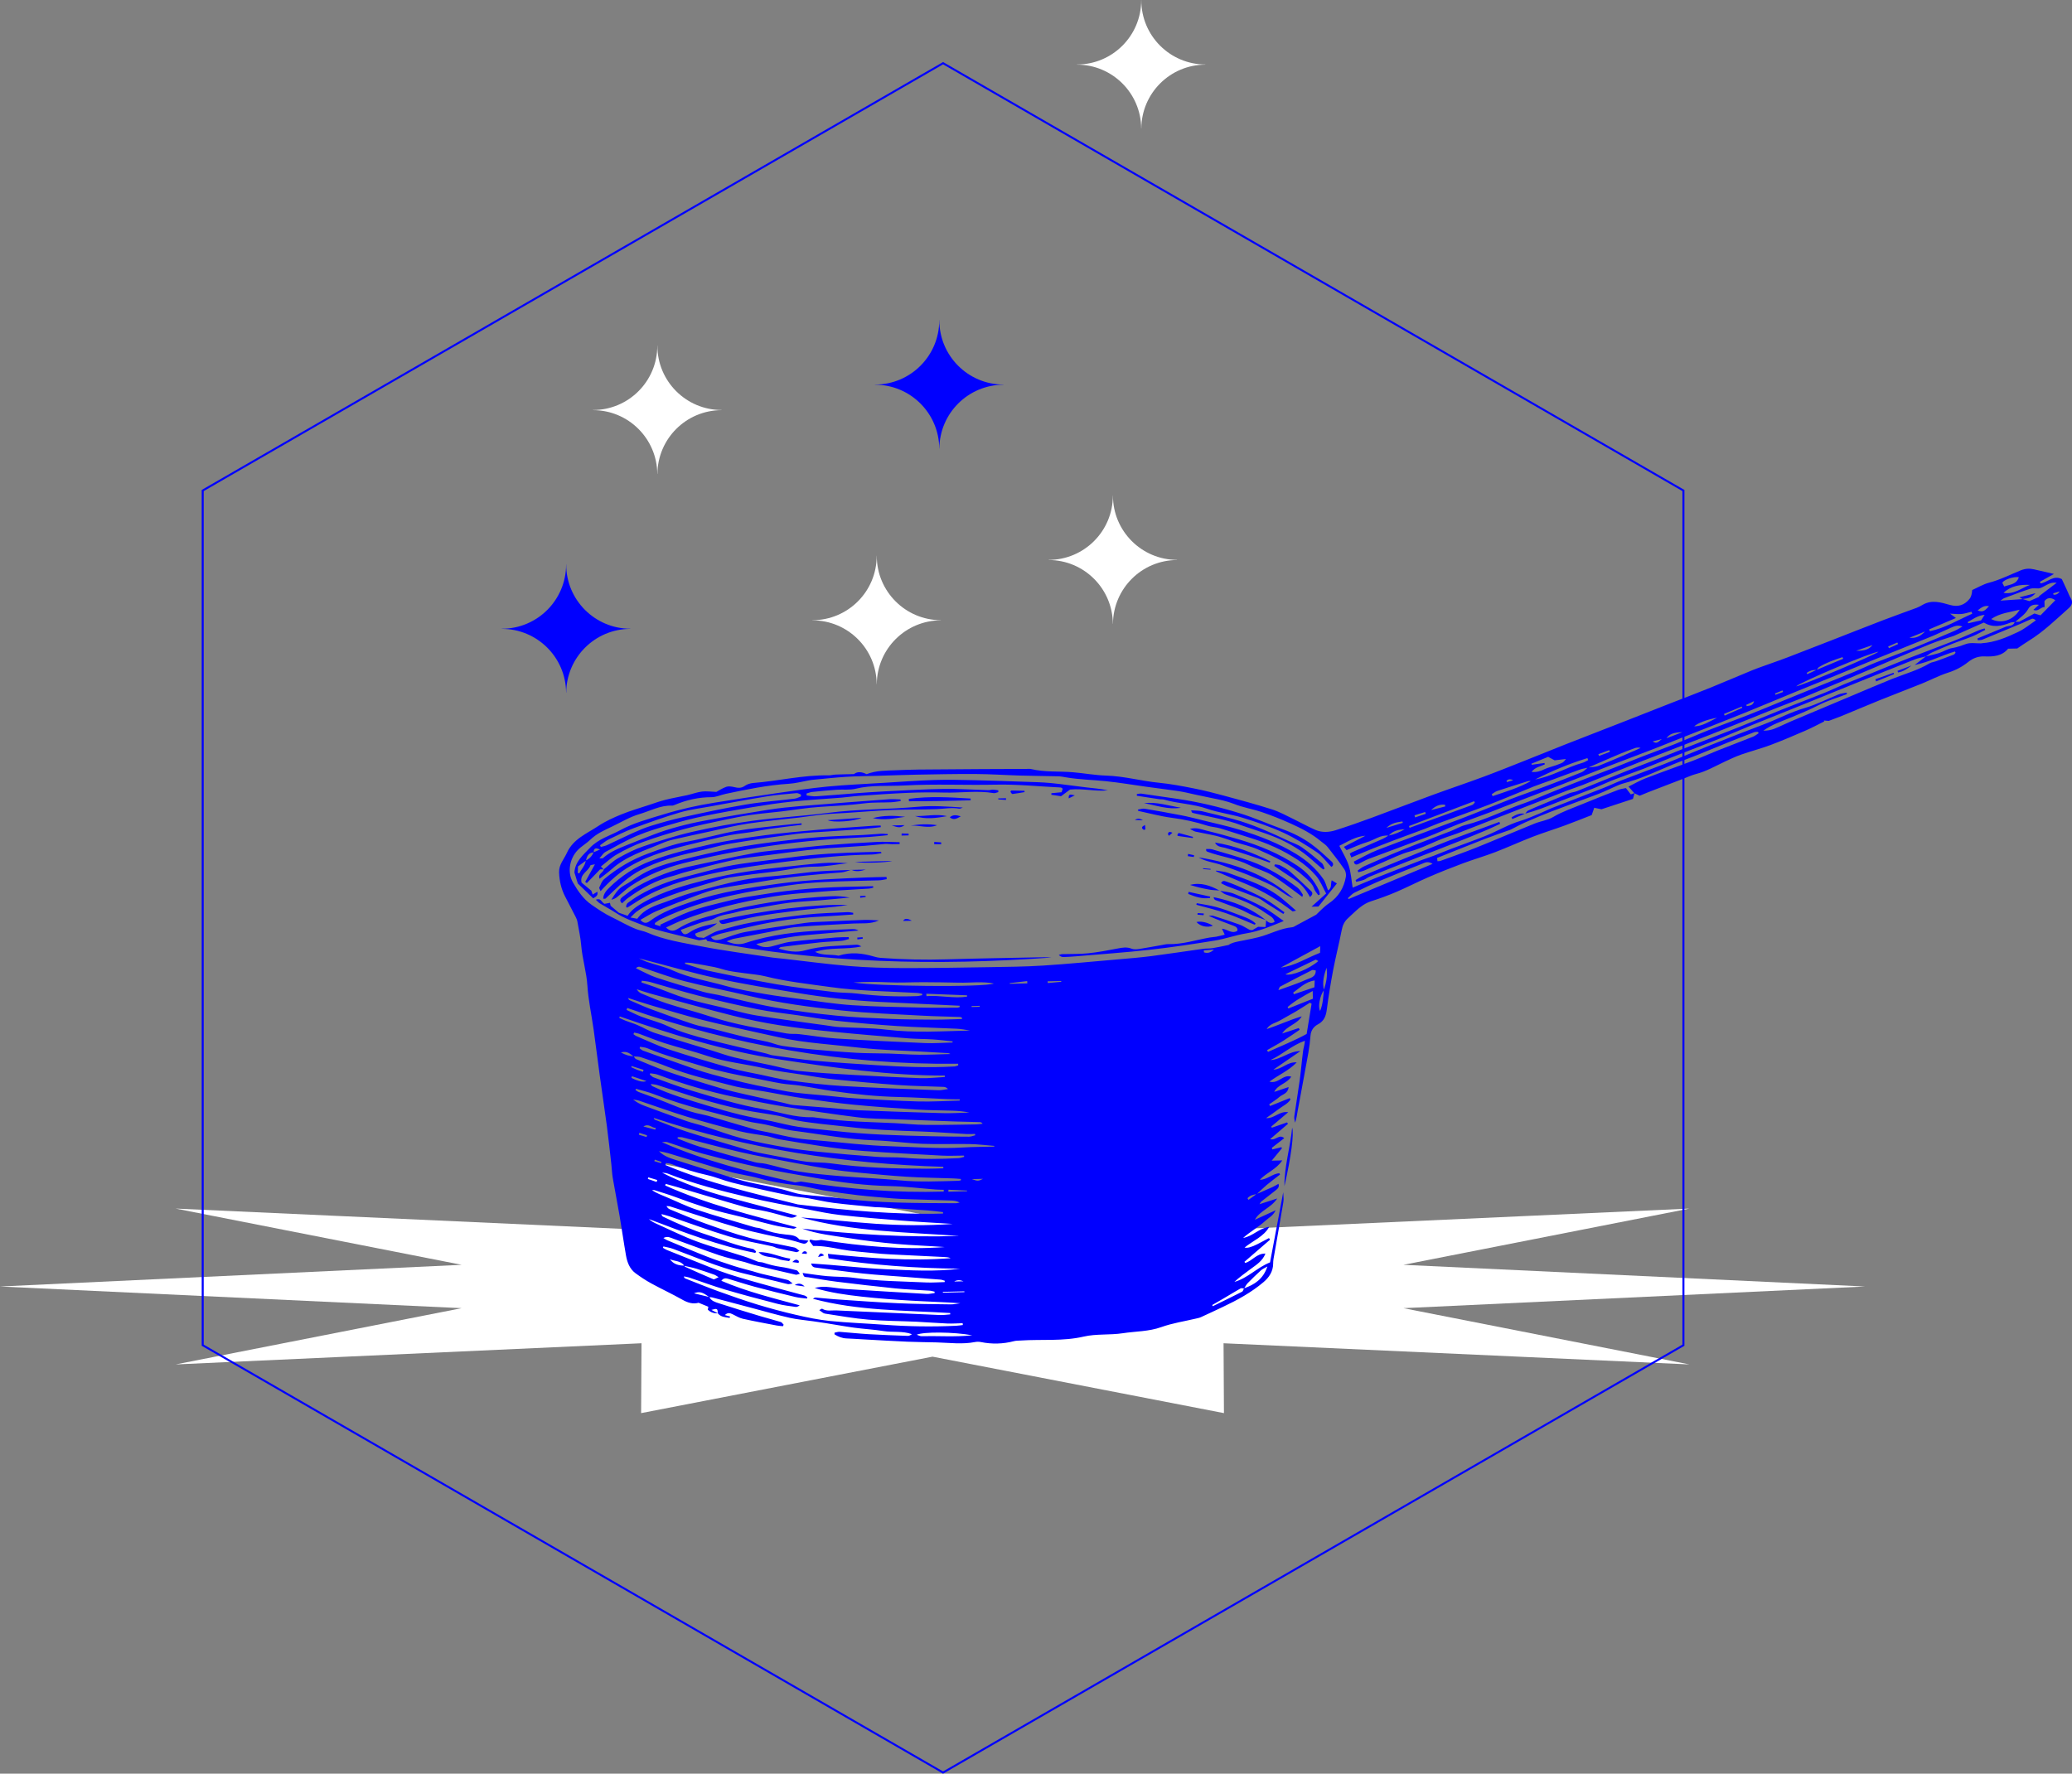 <?xml version="1.0" encoding="UTF-8"?>
<svg xmlns="http://www.w3.org/2000/svg" id="Laag_2" viewBox="0 0 1043.12 893.17">
  <rect x="0" y="0" width="1043.12" height="893.17" fill="#808080" stroke="none"/>
  <defs>
    <style>.cls-1{fill:blue;}.cls-1,.cls-2{stroke-width:0px;}.cls-3{fill:none;stroke:blue;stroke-miterlimit:10;}.cls-2{fill:#fff;}</style>
  </defs>
  <g id="Laag_1-2">
    <polygon class="cls-2" points="938.94 647.84 706.53 658.75 850.51 687.08 615.98 676.42 616.18 711.6 469.47 683.17 322.76 711.6 322.96 676.42 88.43 687.08 232.41 658.75 0 647.84 232.41 636.92 88.43 608.6 322.96 619.26 322.76 584.07 469.47 612.51 616.18 584.07 615.98 619.26 850.51 608.6 706.53 636.92 938.94 647.84"></polygon>
    <polygon class="cls-3" points="847.5 677.4 847.5 247.01 474.78 31.82 102.05 247.01 102.05 677.4 474.78 892.6 847.5 677.4"></polygon>
  </g>
  <g id="Laag_3">
    <g id="Laag_1-2">
      <path class="cls-2" d="M560.3,249.59h0v-.13h-.04v.13h0c0,17.87-14.48,32.35-32.34,32.35h-.03v.07h.03c17.79,0,32.23,14.37,32.34,32.14h.05c.11-17.75,14.51-32.1,32.27-32.14v-.07c-17.83-.04-32.28-14.5-32.28-32.34h0Z"></path>
    </g>
    <g id="Laag_1-2-2">
      <path class="cls-2" d="M441.4,279.96h0v-.13h-.04v.13h0c0,17.87-14.48,32.35-32.34,32.35h-.03v.07h.03c17.79,0,32.23,14.37,32.34,32.14h.05c.11-17.75,14.51-32.1,32.27-32.14v-.07c-17.83-.04-32.28-14.5-32.28-32.34h0Z"></path>
    </g>
    <g id="Laag_1-2-3">
      <path class="cls-1" d="M285.04,284.26h0v-.13h-.04v.13h0c0,17.87-14.48,32.35-32.34,32.35h-.03v.07h.03c17.79,0,32.23,14.37,32.34,32.14h.05c.11-17.75,14.51-32.1,32.27-32.14v-.07c-17.83-.04-32.28-14.5-32.28-32.34h0Z"></path>
    </g>
    <g id="Laag_1-2-4">
      <path class="cls-1" d="M472.9,161.31h0v-.13h-.04v.13h0c0,17.87-14.48,32.35-32.34,32.35h-.03v.07h.03c17.79,0,32.23,14.37,32.34,32.14h.05c.11-17.75,14.51-32.1,32.27-32.14v-.07c-17.83-.04-32.28-14.5-32.28-32.34h0Z"></path>
    </g>
    <g id="Laag_1-2-5">
      <path class="cls-2" d="M574.57.13h0v-.13h-.04v.13h0c0,17.87-14.48,32.35-32.34,32.35h-.03v.07h.03c17.79,0,32.23,14.37,32.34,32.14h.05c.11-17.75,14.51-32.1,32.27-32.14v-.07c-17.83-.04-32.28-14.5-32.28-32.34h0Z"></path>
    </g>
    <g id="Laag_1-2-6">
      <path class="cls-2" d="M330.95,174.12h0v-.13h-.04v.13h0c0,17.87-14.48,32.35-32.34,32.35h-.03v.07h.03c17.79,0,32.23,14.37,32.34,32.14h.05c.11-17.75,14.51-32.1,32.27-32.14v-.07c-17.83-.04-32.28-14.5-32.28-32.34h0Z"></path>
    </g>
    <path class="cls-1" d="M357.1,653.19c1.02,1.96,3.04,2.52,4.85,3.11,6.82,2.24,13.69,4.31,20.56,6.39,3.52,1.06,7.09,1.97,10.6,3.05.55.17.94.88,1.41,1.34-.12.25-.24.5-.35.75-1.05-.11-2.11-.15-3.14-.35-5.7-1.09-11.42-2.13-17.08-3.4-1.8-.41-3.47-1.46-5.16-2.29-1.29-.63-2.48-.94-3.86.44,1.06.29,1.85.51,2.66.74-.15.33-.26.67-.31.67-2.13-.33-4.38-.4-5.9-2.3-.14-2.45-.3-2.57-3.24-1.72,1.36.71,2.34,1.23,3.32,1.75-1.98.05-3.73-.48-5.13-1.88.09-.51.17-.92.27-1.46-1.6-.65-3.15-1.28-4.91-2.01-2.79.78-5.41.03-8.1-1.5-5.16-2.92-10.56-5.41-15.76-8.26-2.73-1.49-5.35-3.24-7.86-5.08-2.97-2.18-4.21-5.5-4.82-8.96-1.17-6.62-2.09-13.29-3.22-19.92-1.09-6.39-2.36-12.76-3.45-19.15-.39-2.32-.46-4.7-.73-7.04-.72-6.36-1.39-12.73-2.23-19.07-1.1-8.34-2.38-16.66-3.52-24.99-1.09-7.9-2.05-15.81-3.16-23.71-1.03-7.33-2.65-14.6-3.12-21.96-.44-6.88-2.53-13.43-3.11-20.25-.34-4.01-1.21-7.97-1.91-11.94-.15-.87-.51-1.73-.92-2.52-1.72-3.39-3.46-6.77-5.23-10.14-2.03-3.86-2.94-7.98-3.09-12.3-.13-3.86,2.51-6.59,3.96-9.81,3.15-6.98,10.06-9.66,15.84-13.51,3.57-2.38,7.59-4.19,11.58-5.82,4.44-1.81,9.08-3.15,13.64-4.66,2.85-.94,5.68-1.97,8.59-2.7,3.59-.9,7.25-1.5,10.86-2.31,2.5-.56,4.94-1.49,7.47-1.82,2.16-.28,4.39.08,7.23.17,1.25-.66,3.03-1.87,4.98-2.55,1.17-.4,2.69-.17,3.96.13,1.93.46,3.6.67,5.42-.63,1.18-.84,2.82-1.32,4.29-1.44,12.62-1,25.04-4.06,37.79-3.84,1.22.02,2.45-.35,3.68-.4,2.89-.12,5.78-.16,9.17-.24,1.8-1.46,4.16-1.07,6.35.05,4.89-1.93,9.86-1.78,14.78-1.98,3.81-.16,7.62-.31,11.43-.35,10.56-.11,21.13-.17,31.69-.23,7.52-.04,15.03-.06,22.55-.09.78,0,1.6-.12,2.35.06,6.96,1.67,14.09,1.02,21.12,1.62,5.58.48,11.14,1.51,16.73,1.68,9.04.28,17.74,2.75,26.68,3.62,5.9.58,11.77,1.71,17.6,2.87,5.05,1,10.05,2.27,15.02,3.62,8.1,2.2,16.22,4.38,24.21,6.93,3.81,1.22,7.38,3.23,11.01,4.97,3.62,1.74,7.12,3.74,10.8,5.34,3.31,1.44,6.88,1.21,10.23.14,6.09-1.94,12.12-4.06,18.12-6.26,10.08-3.71,20.09-7.6,30.18-11.31,8.62-3.17,17.33-6.08,25.94-9.27,7.24-2.69,14.4-5.59,21.59-8.43,6.47-2.56,12.9-5.21,19.37-7.76,10.33-4.06,20.68-8.06,31.02-12.1,7.52-2.94,15.03-5.92,22.54-8.86,6.65-2.6,13.33-5.12,19.94-7.8,6.94-2.81,13.8-5.81,20.73-8.64,3.21-1.31,6.51-2.4,9.77-3.59,2.73-.99,5.48-1.93,8.2-2.98,7.32-2.81,14.63-5.66,21.94-8.51,8.76-3.42,17.5-6.89,26.28-10.26,5.61-2.15,11.28-4.13,16.91-6.23,1.04-.39,2.02-.96,2.99-1.52,4.6-2.65,9.23-1.16,13.74.11,4.09,1.15,7.3.08,9.83-3.09.88-1.1,1.19-2.66,1.32-4.43,2.84-1.27,5.57-2.94,8.54-3.71,5.57-1.45,10.63-4.08,15.91-6.2,2.22-.89,4.32-1.05,6.57-.53,3.15.73,6.3,1.45,10.14,2.33-2.66,1.49-4.87,2.73-7.08,3.97.11.28.23.55.34.83,3.56-.56,6.48-4.41,10.71-2.19.76,1.63,1.67,3.57,2.57,5.52.64,1.37,1.15,2.81,1.92,4.1,1.24,2.07.54,3.62-1.05,5.04-6.52,5.8-12.77,11.93-20.28,16.52-1.9,1.16-3.7,2.47-5.6,3.75-1.45.04-2.9.07-4.61.11-3.05,3.73-7.39,4.06-11.86,3.88-3.16-.12-5.77.84-8.32,2.88-2.93,2.34-6.28,4.1-10,5.29-4.56,1.45-8.85,3.74-13.31,5.54-7.04,2.84-14.15,5.53-21.19,8.37-6.21,2.5-12.36,5.15-18.55,7.69-2.17.89-4.38,1.67-7.08,2.7-.43-.04-1.43-.12-2.43-.2.06.16.12.31.18.47-3.07,1.52-6.08,3.16-9.22,4.52-5.85,2.54-11.72,5.07-17.69,7.31-4.9,1.84-10,3.15-14.94,4.88-2.84,1-5.58,2.31-8.32,3.59-4.75,2.23-9.3,4.88-14.45,6.2-2.05.53-4,1.46-5.99,2.22-5.96,2.29-11.93,4.58-17.88,6.88-1.35.52-2.68,1.1-4.43,1.82-.66-.31-1.66-.77-2.65-1.23-.92-1.04-1.84-2.08-2.98-3.37,3.01-1.48,5.69-3.05,8.54-4.15,7.94-3.06,15.97-5.87,23.92-8.89,4.18-1.59,8.24-3.47,12.4-5.12,5.93-2.36,11.91-4.61,17.84-6.97,1.01-.4,1.88-1.15,2.82-1.74-.11-.23-.22-.46-.33-.69-.63.04-1.31-.06-1.87.16-4.5,1.72-8.99,3.47-13.47,5.27-4.88,1.96-9.73,4.02-14.61,5.98-3.22,1.3-6.48,2.5-9.72,3.75-8.45,3.26-16.55,7.42-25.27,10-1.72.51-3.48.91-5.12,1.59-3.41,1.41-6.71,3.12-10.15,4.45-7.92,3.05-15.92,5.88-23.84,8.91-4.49,1.72-8.92,3.61-13.32,5.55-2.42,1.06-4.72,2.37-7.09,3.55-.4.2-.84.31-1.26.46-3.77,1.35-7.59,2.61-11.32,4.06-8.13,3.17-16.22,6.45-24.5,9.75.05.52.1,1.02.16,1.66.61-.05,1.07,0,1.45-.14,6-2.2,12.05-4.29,17.98-6.67,9.85-3.96,19.6-8.16,29.44-12.14,3.09-1.25,6.61-1.66,9.41-3.32,4.77-2.83,9.96-4.53,15.01-6.63,5.88-2.45,11.82-4.76,17.76-7.05,1.21-.47,2.56-.59,3.85-.88.9,1.18,1.63,2.13,2.44,3.19.67-.24,1.28-.45,1.89-.67-.26.95-.52,1.9-.8,2.93-5.4,1.78-10.63,3.5-15.84,5.21-1.13-.23-2.35-.49-3.64-.75-.47,1.32-.8,2.26-1.3,3.68-4.31,1.68-8.86,3.53-13.47,5.22-5.36,1.96-10.83,3.63-16.15,5.68-6.37,2.46-12.58,5.33-18.96,7.77-5.43,2.08-11.04,3.69-16.49,5.73-5.78,2.16-11.51,4.45-17.17,6.9-5.42,2.34-10.68,5.08-16.11,7.4-4.12,1.76-8.34,3.31-12.61,4.67-4,1.27-6.86,4.01-9.78,6.74-.72.67-1.44,1.35-2.16,2.03-1.7,1.59-2.51,3.54-2.96,5.86-1.3,6.7-3.01,13.32-4.29,20.03-1.26,6.6-2.33,13.24-3.2,19.9-.43,3.3-1.36,5.82-4.55,7.51-1.97,1.04-3.45,2.96-3.65,5.56-.22,2.9-.57,5.81-1.08,8.68-1.74,9.72-3.59,19.43-5.36,29.14-.36,1.98-.59,3.99-1.34,6.09-.14-1.06-.53-2.15-.39-3.17.85-6.09,1.91-12.16,2.74-18.26.66-4.84,1.03-9.72,1.67-14.56.22-1.7.84-3.34.92-5.28-6.46,2.26-11.34,6.97-17.33,9.74,5.42-.31,9.51-4.59,15.11-4.53-4.35,2.99-8.71,5.97-13.6,9.33,4.45-.16,6.98-4.04,11.72-3.63-4.15,4.25-9.12,6.27-13.74,9.68,4.52,1.3,6.77-3.82,10.99-2.5-2.25,3.58-6.76,3.87-8.58,7.67,2.28-.77,4.57-1.53,7.24-2.43-.3,3.31-3,3.56-4.53,4.89-1.63,1.42-3.5,2.56-5.26,3.82.16.28.31.55.47.83,3.29-1.33,6.57-2.66,9.86-3.98.13.24.26.48.39.72-1.34,2.15-3.74,3.14-5.67,4.62-2.01,1.55-4.13,2.96-6.61,4.73,4.18.29,6.69-3.67,11.17-2.97-3.15,2.66-5.86,4.96-8.57,7.25.11.18.21.37.32.55,2.55-.89,5.1-1.77,7.66-2.66.15.24.29.47.44.71-2.85,2.45-5.71,4.9-8.96,7.7,2.85.88,4.52-2.78,7.08-.47-2.18,1.7-4.21,3.29-6.25,4.87.1.27.2.53.31.8,1.48-.37,2.97-.75,4.45-1.12.13.15.26.3.39.45-1.63,1.98-3.25,3.96-5.2,6.32,1.97-.05,3.5-.09,5.31-.13-2.97,4.53-7.91,6.14-11.29,9.75,3.63-.02,6.31-3,9.78-3.31.14.22.28.44.42.66-2.24,1.74-4.54,3.42-6.71,5.24-1.75,1.47-3.37,3.1-5.04,4.66-1.8.22-3.49.65-4.66,2.05.17.27.33.54.5.81,1.36-.98,2.73-1.95,4.09-2.93,2.65-1.15,5.31-2.28,7.94-3.47,1.01-.46,1.96-1.06,3.07-1.66.62,1.76-.6,2.58-1.58,3.38-2.34,1.9-4.75,3.69-7.12,5.56-.24.19-.35.53-.85,1.31,3.05-.99,5.66-1.83,8.93-2.89-3.24,4.89-8.75,6.1-11.27,10.73,3.3-1.51,6.6-3.01,10.45-4.77-1.28,2.83-3.62,3.83-5.3,5.41-1.71,1.6-3.68,2.93-5.58,4.31-1.86,1.36-3.78,2.63-5.48,4.2,4.88-.82,8.19-5.03,13.16-5.59-2.8,4.99-8.16,6.92-12.42,10.43q1.94.59,6.49-1.72c1.94-.99,3.86-2.03,5.79-3.05.18.27.36.54.54.81-4.3,3.71-8.6,7.43-12.89,11.14.12.19.23.39.35.58,3.54-.91,5.77-4.9,10.21-4.71-1.45,3.73-4.5,5.59-7.31,7.66-2.84,2.1-5.72,4.16-8.33,6.6,6.77-1.9,11.48-7.3,17.96-9.83,2.23-11.86,4.41-23.44,6.64-35.31.04,1.78.33,3.37.08,4.86-1.6,9.61-3.32,19.2-4.98,28.8-.13.77-.16,1.56-.17,2.34-.05,3.91-2.07,6.89-4.85,9.24-6.18,5.24-13.26,9.09-20.56,12.53-3.65,1.72-7.29,3.45-10.97,5.12-.8.37-1.71.52-2.58.73-5.79,1.38-11.76,2.26-17.32,4.26-6.37,2.28-12.92,2.1-19.38,3.09-6.59,1.01-13.33.22-19.67,1.69-10.58,2.46-21.23,1.28-31.82,1.99-1.12.08-2.28.04-3.35.32-5.52,1.44-11.04,1.58-16.63.45-.97-.2-2.05-.19-3.02,0-6.38,1.23-12.76.36-19.15.18-4.94-.14-9.88-.14-14.81-.36-7.4-.32-14.79-.77-22.18-1.17-2.81-.15-5.61-.37-8.41-.47-2.3-.08-4.28-.89-6.13-2.06v-.84c.85-.15,1.72-.49,2.55-.43,4.81.35,9.62.88,14.43,1.17,6.62.39,13.25.63,19.87.87.7.03,1.42-.34,2.12-.86-4.68-1.73-9.62-.82-14.38-1.58-4.87-.78-9.82-1.02-14.7-1.69-4.84-.66-9.65-1.55-14.49-2.32-2.06-.31-4.12-.62-6.18-.91-3.98-.57-8.02-.88-11.92-1.77-6.33-1.44-12.58-3.25-18.86-4.92-6.71-1.78-13.42-3.57-20.13-5.34-.42-.11-.89-.06-1.34-.09-3.38-2.57-4.94-3.07-7.72-1.95,2.98.72,5.38,1.3,7.78,1.87ZM666.44,498.5c1.28-3.62,1.98-7.32,1.39-11.18-1.3,3.64-2.25,7.33-1.31,11.24-1.98,2.79-3.16,8.45-1.91,10.52,1.43-3.57,1.58-7.09,1.84-10.58ZM914.52,337.33c4.47-1.87,8.94-3.74,13.41-5.6-.12-.27-.23-.55-.35-.82-4.06,1.36-8.12,2.72-11.82,5-.5.31-.78.99-1.17,1.5-1.89-.17-3.54.35-5.03,1.4.09.23.18.46.27.69,1.56-.72,3.12-1.44,4.68-2.16ZM626.26,648.77c5.22-1.85,9.66-4.57,11.8-11.02-1.51.89-2.52,1.28-3.26,1.96-2.28,2.08-4.51,4.23-6.67,6.44-.74.76-1.22,1.79-1.81,2.7-.6-.03-1.32-.3-1.76-.05-2.81,1.58-5.56,3.29-8.34,4.93-1.97,1.16-3.97,2.29-5.95,3.43.1.2.2.4.3.6,4.94-2.43,9.89-4.82,14.79-7.32.46-.24.61-1.1.9-1.67ZM344.47,637.41c-1.68-2.67-4.82-2.21-7.22-3.31,1.78,2.5,4.38,3.21,7.29,3.23.11.19.17.49.33.57,4.74,2.13,9.48,4.28,14.27,6.28.49.21,1.37-.5,2.64-1.02-1.12-.68-1.53-1.04-2.01-1.21-3.04-1.06-6.08-2.14-9.17-3.07-2.01-.61-4.09-.98-6.13-1.46ZM1018.31,301.69l-.09-.05c1.25.39,2.51.78,3.43,1.07,1.95-.86,3.48-1.53,5-2.2-.06-.08-.12-.16-.18-.24,2.84-2.15,5.68-4.31,8.93-6.78-3.98-.64-6.17,2.32-8.97,2.83-1.59.04-3.11-.25-4.4.17-4.4,1.43-8.72,3.11-13.06,4.73-.53.2-.97.63-1.87,1.24,4.12-.28,7.66-.52,11.21-.76ZM318.98,531.98c-1.68-1.16-3.13-2.97-6.4-1.98,2.47,1.29,4.37,1.88,6.45,1.92.38.48.67,1.21,1.17,1.41,5.06,2.09,10.1,4.27,15.26,6.08,6.45,2.26,13,4.24,19.54,6.24,4.71,1.44,9.43,2.89,14.22,4.04,8.4,2.01,16.85,3.79,25.29,5.67,1.63.36,3.24.94,4.89,1.09,5.92.54,11.86.93,17.79,1.41,5.03.4,10.06,1.03,15.1,1.24,14.14.58,28.28,1.05,42.42,1.44,4.44.12,8.89-.18,13.34-.29-2.73-.58-5.46-.83-8.2-.93-6.06-.22-12.14-.19-18.19-.58-10.64-.68-21.27-1.42-31.88-2.45-8.48-.82-16.92-1.99-25.35-3.23-6.4-.94-12.75-2.24-19.13-3.36-5.52-.97-11.15-1.55-16.56-2.96-10.94-2.87-22.03-5.29-32.58-9.54-4.45-1.79-9.01-3.32-13.57-4.84-1.12-.37-2.4-.26-3.61-.38ZM799.41,386.59c-1.31.3-2.66.46-3.92.91-4.94,1.77-9.85,3.64-14.78,5.46-2.84,1.04-5.73,1.96-8.53,3.08-7.58,3.04-15.09,6.28-22.71,9.22-8.42,3.25-16.94,6.25-25.41,9.39-2.19.81-4.31,1.81-6.49,2.63-5.02,1.89-10.06,3.7-15.08,5.59-3.87,1.46-7.72,2.96-11.56,4.5-3.51,1.41-6.98,2.89-10.61,4.4-.37-.88-.57-1.35-.81-1.91.51-.3.86-.56,1.25-.74,5.14-2.24,10.29-4.45,15.42-6.72.99-.44,1.89-1.08,2.83-1.63,2.92-.56,5.61-1.7,8.16-3.19-3.07.16-5.96.76-8.1,3.25-4.07-.56-7.18,2.17-10.78,3.22-3.51,1.03-6.86,2.64-10.39,4.05-.48-.59-.87-1.07-1.34-1.65,3.72-1.92,7.28-3.75,10.84-5.59-5.01.35-9.06,3.03-13.14,5.07,1.65,3.36,3.65,6.51,4.75,9.95,1.11,3.5,1.33,7.28,1.97,11.1,3.89-1.63,7.66-3.28,11.47-4.79,7.8-3.1,15.62-6.14,23.45-9.17,1.98-.77,4.03-1.38,6.02-2.14,2.92-1.12,5.79-2.35,8.71-3.46,5.85-2.23,11.77-4.28,17.57-6.63,5.8-2.35,11.21-5.62,17.27-7.43,3.42-1.02,6.7-2.53,10.02-3.88,1.97-.8,3.85-1.82,5.82-2.6,8.62-3.38,17.27-6.68,25.89-10.07,3.11-1.22,6.13-2.7,9.25-3.91,7.18-2.79,14.43-5.4,21.59-8.23,7.61-3.01,15.13-6.25,22.74-9.29,9.03-3.61,18.06-7.2,27.16-10.61,7-2.63,13.59-6.22,20.85-8.31,5.75-1.66,11.15-4.52,16.75-6.75,1.3-.52,2.76-.64,4.14-.94.04.25.09.51.13.76-4.76,1.82-9.72,3.24-14.23,5.55-4.64,2.38-9.42,4.37-14.22,6.33-4.66,1.91-9.46,3.49-13.62,6.54,1.94.01,3.77-.29,5.46-.95,2.81-1.11,5.5-2.5,8.28-3.68,10.11-4.28,20.23-8.52,30.35-12.77,6.92-2.91,13.8-5.88,20.76-8.68,6.32-2.54,12.96-4.31,18.87-7.86.93-.56,2.13-.64,3.18-1.02,3.03-1.1,6.04-2.22,9.04-3.39.34-.13.55-.62.82-.94-.09-.2-.19-.4-.28-.6-6.62,1.9-12.8,5.31-20.33,6.81,2.36-1.81,4.04-3.09,5.72-4.37l-.09.07c2.27-.57,4.57-1.03,6.79-1.75,2.23-.73,4.31-2.17,6.57-2.5,2.49-.36,4.65-1.26,6.96-2.05,2.27-.78,4.98-.24,7.5-.29.11,0,.22-.06.33-.07,6.62-.4,12.62-2.97,18.46-5.75,3.14-1.49,5.89-3.81,8.81-5.76-.81-.69-1.5-1-1.99-.81-1.65.63-3.21,1.48-4.84,2.16-6.71,2.81-13.42,5.61-20.15,8.37-.68.28-1.49.21-2.25.3-.06-.31-.12-.61-.18-.92,4.8-1.98,9.6-3.97,14.39-5.95,1.62-.52,3.64-.18,4.42-2.4.99-.02,1.99-.05,2.24-.05,2.96-1.62,5.29-2.89,7.61-4.16.94.28,1.76.53,3.09.93,2.41-2.46,4.89-5,7.43-7.59-2.21-1.68-4.36-1.25-5.46.49.02,1.01.04,1.83.07,2.9-2.08.03-3.25,2.56-5.64,1.41.89-.8,1.67-1.5,2.79-2.51-2.7-.42-4.44.39-5.29,1.93-1.64,2.95-4.34,4.66-6.76,6.74-.78.1-1.62.03-2.33.31-4.38,1.74-8.72,2.68-13.12.07-.26-.15-.66-.06-.42-.04-4.94,2.2-9.41,4.18-15.01,6.67-3.14,1.08-7.57,2.36-11.82,4.09-9.45,3.84-18.8,7.91-28.19,11.88-11.12,4.7-22.22,9.44-33.36,14.07-5.69,2.36-11.47,4.5-17.19,6.79-10.6,4.25-21.15,8.61-31.77,12.81-11.45,4.52-22.98,8.85-34.44,13.36-9.98,3.93-19.9,8.02-29.86,11.99-2.6,1.03-5.28,1.85-7.88,2.85-8.04,3.1-16.06,6.25-24.08,9.38-10.32,4.03-20.64,8.08-30.97,12.1-1.76.68-3.56,1.25-5.35,1.86-6.46,2.2-12.42,5.67-19.06,7.42-2.25.6-4.45,1.47-6.6,2.39-5.35,2.31-10.65,4.74-15.99,7.07-1,.44-2.11.62-3.17.92-.1-.28-.21-.57-.31-.85,1.09-.72,2.1-1.62,3.28-2.14,6.24-2.76,12.48-5.55,18.81-8.1,8.18-3.3,16.46-6.38,24.68-9.59,2.49-.97,4.84-2.43,7.4-3.07,10.28-2.57,19.65-7.56,29.61-10.97,3.07-1.05,6.05-2.39,9.06-3.61,4.87-1.97,9.71-4,14.6-5.92,7.18-2.82,14.39-5.53,21.57-8.33,4.78-1.86,9.51-3.84,14.29-5.69,5.42-2.11,10.91-4.06,16.31-6.22,6.04-2.41,11.98-5.04,18.03-7.44,6.36-2.52,12.8-4.81,19.16-7.32,6.34-2.5,12.62-5.16,18.93-7.74,5.57-2.28,11.14-4.55,16.72-6.82,5.81-2.36,11.65-4.66,17.44-7.06,3.72-1.54,7.36-3.31,11.1-4.79,6.44-2.56,12.96-4.89,19.39-7.47,6.76-2.71,13.46-5.58,20.17-8.44,1.36-.58,2.62-1.43,3.92-2.15-2.29-.99-4.1-.14-5.88.62-3.17,1.36-6.25,2.95-9.44,4.26-9.22,3.79-18.48,7.46-27.71,11.22-6.86,2.79-13.69,5.65-20.54,8.46-6.71,2.75-13.43,5.45-20.14,8.2-8.7,3.58-17.37,7.25-26.09,10.77-10.81,4.36-21.67,8.59-32.5,12.88-4.48,1.77-8.93,3.61-13.42,5.34-7.39,2.85-14.81,5.6-22.19,8.46-8.52,3.3-17.01,6.7-25.53,10.01-8.96,3.48-17.95,6.89-26.92,10.35-2.72,1.05-5.4,2.18-8.12,3.21-5.22,1.97-10.49,3.82-15.69,5.87-5.09,2.01-10.06,4.34-15.17,6.3-9.82,3.76-19.72,7.33-29.56,11.05-1.77.67-3.41,1.71-5.12,2.53-1.21.58-2.12.44-2.36-1.17,4.02-1.99,7.8-4.24,11.86-5.8,13.68-5.27,27.47-10.24,41.17-15.44,8.68-3.3,17.25-6.88,25.91-10.22,5.64-2.18,11.37-4.11,17.03-6.24,6.27-2.36,12.53-4.77,18.74-7.29,1.16-.47,2.06-1.56,3.08-2.37,1.85-.27,3.83-.2,5.52-.87,6.21-2.47,12.32-5.18,18.47-7.81.87-.37,1.71-.8,2.56-1.2-1.12-.29-2.11-.19-3.01.14-2.72,1-5.44,2.03-8.1,3.16-5.14,2.17-10.24,4.43-15.36,6.65ZM662.53,460.69c1.56-1.42,3.81-3.97,6.54-5.82,4.85-3.29,7.52-7.8,8.5-13.38.21-1.2-.11-2.8-.8-3.79-2.67-3.85-5.54-7.57-8.46-11.24-.88-1.1-2.18-1.87-3.29-2.8-4.59-3.85-9.89-6.55-15.29-8.98-4.69-2.11-9.48-4.03-14.35-5.69-4.64-1.58-9.58-2.35-14.12-4.16-3.61-1.44-7.28-2.15-11.01-2.91-2.96-.6-5.91-1.25-8.86-1.87-2.63-.56-5.24-1.24-7.89-1.64-5.31-.8-10.64-1.43-15.96-2.17-6.86-.95-13.7-2.12-20.59-2.84-6.76-.7-13.57-.81-20.29-1.96-1.31-.23-2.63-.49-3.95-.52-6.39-.16-12.78-.19-19.17-.38-7.48-.22-14.96-.74-22.45-.78-10-.06-20,.16-30,.34-6.52.12-13.03.39-19.55.58-5.14.15-10.28.17-15.41.49-5.71.36-11.39.99-17.09,1.52-.67.06-1.33.2-1.99.31-3.31.58-6.59,1.48-9.92,1.68-10.78.67-21.29,2.86-31.8,5.08-2.41.51-4.79,1.67-7.19,1.67-6.39,0-12.41,1.37-18.25,3.8-.51.21-1.08.47-1.61.45-5.88-.22-10.98,2.7-16.37,4.27-4.83,1.41-9.29,4.13-13.89,6.32-3.82,1.82-7.68,3.51-10.8,6.55-1.98,1.92-4.5,3.29-6.4,5.28-4.17,4.37-5.26,11.28-2.41,16.2,2.46,4.25,5.19,8.38,9.39,11.29,3.31,2.28,6.55,4.52,10.25,6.29,4.18,2,8.17,4.45,12.54,6.09,1.68.63,3.51.88,5.14,1.59,8.62,3.75,17.87,5.15,26.97,6.92,11.99,2.33,24.14,3.87,36.23,5.72,1.77.27,3.57.36,5.36.56,11.16,1.26,22.29,2.78,33.47,3.71,8.84.73,17.73.99,26.6,1.01,14.49.04,28.97-.22,43.46-.46,9.1-.15,18.22-.22,27.3-.8,12.77-.82,25.52-2.07,38.27-3.17,5.48-.47,10.97-.91,16.42-1.62,8.67-1.12,17.32-2.46,25.98-3.66,1.55-.21,3.16-.09,4.7-.33,2.37-.37,4.7-.92,8-1.59,1.82-1.34,5.02-1.79,8.16-2.41,2.31-.46,4.62-.92,6.9-1.5,5.74-1.46,11.01-4.48,17.04-5.03.73-.07,1.42-.61,2.11-.97,2.94-1.57,5.87-3.15,9.82-5.28ZM401.33,612.11c-1.92,1.54-3.42,1.12-4.93.71-3.47-.94-6.92-1.96-10.42-2.76-3.7-.85-7.52-1.24-11.16-2.27-11.44-3.26-22.82-6.73-34.23-10.11-1.81-.54-3.64-1.02-5.47-1.52-.07.27-.15.54-.22.82,21.2,9.54,43.7,15.11,66.17,21.02-.64.53-1.26.83-1.82.73-3.29-.54-6.61-1.02-9.85-1.8-7.29-1.76-14.51-3.83-21.82-5.52-9.19-2.13-18.11-5.07-26.93-8.4-3.66-1.38-7.43-2.49-11.15-3.68-.38-.12-.84,0-1.27.01,2.32,1.53,4.8,2.44,7.23,3.46,5.06,2.11,9.99,4.62,15.18,6.33,9.66,3.2,19.46,5.95,29.21,8.86,1.06.32,2.24.27,3.25.67,4.04,1.61,8.16,2.6,12.52,3.01,2.41.23,5.21.33,6.78,2.48,1.56.2,2.9.38,4.57.6-1.11,1.9-2.25,1.64-3.47,1.27-1.8-.55-3.6-1.13-5.44-1.56-8.58-1.99-17.28-3.58-25.74-5.99-11.76-3.35-23.35-7.3-35.02-10.97-.55-.17-1.18-.11-1.77-.16.47.87,1.06,1.38,1.74,1.66,5.7,2.33,11.35,4.81,17.15,6.88,7.48,2.67,14.99,5.34,22.65,7.4,7.54,2.03,15.3,3.26,22.94,4.94.79.17,1.45.96,2.48,1.69-.9.4-1.23.69-1.48.64-3.16-.62-6.31-1.25-9.45-1.96-.95-.21-1.83-.76-2.78-.98-7.2-1.63-14.53-2.81-21.58-4.92-10.09-3.02-19.98-6.73-29.96-10.12-1.38-.47-2.82-.8-4.22-1.19.15.87.48,1.15.85,1.33,7.27,3.52,14.65,6.71,22.36,9.19,7.57,2.43,14.93,5.53,22.8,7.01.59.11,1.07.82,1.61,1.26-.13.25-.25.51-.38.76-18.48-3.63-36.01-10.35-53.58-17.05,1.23,1.16,2.64,1.85,4.08,2.49,6.64,2.96,13.15,6.25,19.96,8.76,7.78,2.87,15.82,5,23.73,7.53,2.41.77,4.75,1.79,7.11,2.69.8.29,1.75.18,2.58.44,2.88.93,5.76,1.74,8.78,2.15,2.74.36,5.44,1.05,8.12,1.74.54.14.92.95,1.64,1.75-1.03.25-1.59.58-2.05.47-6.97-1.58-13.92-3.2-20.87-4.87-1.62-.39-3.17-1.04-4.78-1.48-4.3-1.16-8.69-2.03-12.89-3.45-7.74-2.61-15.37-5.56-23.07-8.31-1.47-.53-2.98-1.48-5.05-.36.83.49,1.34.89,1.92,1.12,6.72,2.79,13.41,5.64,20.18,8.29,4.37,1.71,8.83,3.19,13.3,4.64,3.19,1.03,6.46,1.82,9.69,2.72,1.49.42,2.95.93,4.45,1.28,4.33,1.04,8.69,1.98,13.01,3.06.71.18,1.28.88,2.52,1.78-1.35.21-1.89.44-2.36.33-1.84-.4-3.66-.92-5.49-1.36-5.97-1.44-11.95-2.81-17.9-4.3-2.93-.73-5.83-1.61-8.71-2.54-3.08-.99-6.14-2.07-9.16-3.21-5.53-2.09-11.02-4.3-16.57-6.36-1.56-.58-3.26-.81-4.89-1.21-.07.23-.15.45-.22.68.65.37,1.27.82,1.96,1.1,4.13,1.68,8.27,3.35,12.43,4.97,6.26,2.45,12.45,5.14,18.84,7.22,8.18,2.66,16.52,4.83,24.8,7.16,4.41,1.24,8.86,2.36,13.27,3.58.52.14.95.6,1.42.91-.07.21-.14.42-.22.63-1.93-.25-3.91-.34-5.79-.79-6.83-1.64-13.66-3.33-20.45-5.15-4.43-1.19-8.79-2.64-13.19-3.95-1.26-.38-2.53-.65-3.66.94,12.88,5.51,26.18,8.75,39.45,12.35-.68.51-1.38.89-2.01.8-3.08-.44-6.21-.78-9.22-1.56-8.79-2.27-17.57-4.59-26.28-7.16-6.13-1.81-12.12-4.07-18.19-6.1-.84-.28-1.75-.37-2.63-.55.18.68.42.93.71,1.05,5.62,2.19,11.2,4.48,16.87,6.53,6.43,2.32,12.89,4.6,19.43,6.59,6.4,1.95,12.89,3.69,19.41,5.19,5.63,1.3,11.33,2.5,17.06,3.08,9.03.92,18.12,1.22,27.18,1.9,12.13.91,24.26,1.09,36.4.53,1.14-.05,2.27-.25,3.41-.38-.03-.31-.07-.61-.1-.92-2.57.06-5.15.26-7.72.16-5.16-.21-10.31-.66-15.46-.9-8.07-.37-16.18-.35-24.22-1.04-7.36-.63-14.67-1.93-21.99-3.06-.89-.14-1.67-1.02-2.81-1.75.89-.45,1.3-.8,1.44-.71,2.27,1.45,4.79.76,7.2.87,17.4.8,34.8,1.58,52.21,2.32,1.69.07,3.39-.21,5.09-.33,0-.23,0-.45-.01-.68-23.12-1.41-46.43-1.07-69.09-7.17.47-.41.97-.65,1.44-.62,3.21.26,6.42.64,9.64.86,10.54.71,21.07,1.51,31.62,1.99,8.87.41,17.76.46,26.64.58,1.61.02,3.22-.37,4.84-.57-8.27-.61-16.47-.81-24.66-1.3-8.3-.5-16.6-1.1-24.87-2.02-8-.89-16-1.98-23.79-4.37,1.99-.5,3.96-.71,5.9-.56,3.13.24,6.23.85,9.36,1.06,13.68.89,27.36,1.71,41.04,2.5,1.34.08,2.71-.27,4.07-.42,0-.24,0-.47-.01-.71-.83-.18-1.65-.46-2.49-.51-5.71-.39-11.45-.56-17.15-1.13-9.94-1-19.87-2.18-29.78-3.4-4.75-.59-9.47-1.47-14.21-2.21-.66-.1-1.45-.02-1.94-.35-.43-.29-.53-1.07-.87-1.82,4.45.59,8.35,1.24,12.28,1.59,4.56.41,9.18.24,13.7.88,12.05,1.7,24.19,1.74,36.3,2.31,3.07.14,6.15-.12,9.23-.19.02-.22.04-.44.06-.67-.69-.19-1.37-.5-2.08-.56-5.48-.45-10.96-.84-16.44-1.27-7.61-.59-15.23-1.05-22.81-1.83-7.7-.8-15.36-1.93-23.04-2.9-1.16-.15-2.39-.1-2.92-2.14,12.8.77,25.18,2.32,37.63,2.89,12.47.58,24.9,1.32,37.36-.26-22.17-.22-44.21-1.74-66.2-5.23-.11-.78-.19-1.28-.33-2.25,20.74,2.19,41.22,3.77,61.81,2.18-1.12-.49-2.27-.54-3.43-.59-8.97-.44-17.95-.85-26.92-1.32-2.91-.15-5.83-.37-8.73-.67-5.36-.55-10.77-.88-16.05-1.86-4.64-.86-9.23-1.83-14.09-1.7-.63-.83-1.26-1.67-1.89-2.51.13-.25.26-.5.39-.75.86.17,1.72.47,2.59.49.98.03,1.96-.19,2.94-.29,20.61,3.21,41.29,5.15,62.17,3.6-8.02-.62-16.08-.84-24.08-1.55-8.15-.72-16.3-1.68-24.38-2.98-7.78-1.25-15.7-1.99-23.21-4.75,26.27,2.88,52.55,4.55,78.96,3.67-26.7-1.89-53.57-2.12-79.66-9.3,12.56.79,25.05,2.36,37.59,3.18,12.77.83,25.58,1.04,38.83.08-8.84-.56-17.23-1-25.6-1.66-10.3-.82-20.61-1.68-30.88-2.81-5.42-.6-10.79-1.73-16.15-2.78-10.12-1.98-20.29-3.8-30.32-6.17-13.77-3.25-27.48-6.77-40.68-11.98-.82-.32-1.79-.28-2.7-.4,10.75,5.42,21.9,9.4,33.39,12.42,11.41,3,22.8,6.07,34.64,9.22ZM315.78,507.57c-.11.33-.22.67-.33,1,2.48,1.14,4.9,2.44,7.45,3.4,4.3,1.63,8.85,2.69,12.99,4.63,6.75,3.16,13.86,5.12,21,6.96,9.55,2.47,19.19,4.62,28.78,6.93,1.09.26,2.13.77,3.23.92,7.1.97,14.19,2.09,21.33,2.74,10.39.94,20.8,1.58,31.21,2.25,13.01.83,26.03,1.37,39.06.64.64-.04,1.27-.36,1.9-.54-.01-.28-.02-.55-.04-.83-57.21.64-112.67-9.15-166.58-28.09ZM479.5,524.99c.04-.19.08-.38.11-.57-3.34-.34-6.68-.78-10.03-1-4.15-.27-8.32-.21-12.46-.55-12.64-1.03-25.29-2.06-37.91-3.32-9.03-.9-18.06-1.89-27.02-3.31-7.85-1.24-15.68-2.86-23.39-4.81-13.81-3.49-27.53-7.33-41.28-11.07-2.35-.64-4.64-1.47-6.96-2.21.62,1,1.41,1.75,2.34,2.13,4.25,1.74,8.46,3.6,12.82,5.02,7.25,2.35,14.66,4.2,21.9,6.59,12.52,4.13,25.49,6.15,38.38,8.52,2.07.38,4.25.11,6.35.35,6.22.7,12.42,1.81,18.65,2.2,14.9.95,29.82,1.66,44.73,2.3,4.57.19,9.17-.18,13.75-.29ZM500.51,577.41c.02-.12.04-.25.06-.37-4.13-.33-8.25-.85-12.38-.93-7.93-.15-15.88.19-23.8-.12-8.07-.32-16.1-1.48-24.17-1.75-13.74-.46-27.2-3.12-40.78-4.84-4.65-.59-9.18-2.08-13.79-3.05-2.96-.63-6.01-.91-8.95-1.63-7.73-1.88-15.44-3.83-23.12-5.9-8.21-2.22-16.35-4.68-24.28-7.8-2.95-1.16-6.08-1.84-9.13-2.74-.08.21-.16.42-.24.63.54.34,1.04.78,1.63,1,2.83,1.07,5.69,2.05,8.51,3.11,7.74,2.92,15.2,6.62,23.42,8.16,1.76.33,3.49.84,5.2,1.34,7.09,2.06,14.16,4.2,21.27,6.21,2.37.67,4.82,1.04,7.23,1.55,4.56.97,9.08,2.11,13.67,2.86,3.93.64,7.93.88,11.91,1.23,11.75,1.01,23.49,2.48,35.26,2.83,12.32.37,24.65,1.39,37,.62,5.15-.32,10.31-.28,15.47-.41ZM319.23,519.99c-.11.26-.22.52-.33.78.41.29.79.68,1.25.87,5.48,2.3,10.85,4.94,16.48,6.78,10.54,3.46,21.21,6.57,31.88,9.6,4.73,1.34,9.62,2.15,14.45,3.16,4.93,1.03,9.84,2.32,14.83,2.97,8.79,1.15,17.61,2.22,26.45,2.74,16.03.94,32.09,1.48,48.14,2.11,1.61.06,3.25-.39,4.87-.6-.73-.78-1.45-1.05-2.18-1.08-7.63-.32-15.28-.4-22.89-.94-10.75-.76-21.48-1.75-32.2-2.84-5.12-.52-10.2-1.46-15.28-2.26-6.64-1.05-13.36-1.78-19.89-3.31-9.49-2.22-19.26-3.05-28.56-6.19-7.11-2.4-14.43-4.19-21.59-6.46-4.38-1.39-8.62-3.19-12.94-4.77-.79-.29-1.65-.39-2.48-.57ZM484.27,513.14c0-.22.01-.44.02-.66-.3-.13-.59-.37-.89-.38-6.26-.22-12.54-.28-18.79-.63-13.79-.78-27.62-1.23-41.34-2.68-15.39-1.63-30.77-3.66-45.88-7.23-10.9-2.58-21.92-4.69-32.76-7.48-7.14-1.84-14.06-4.51-21.09-6.79-1.08-.35-2.2-.99-3.4.29,3.57,1.66,6.8,3.54,10.26,4.69,7.76,2.58,15.61,4.86,23.47,7.15,2.47.72,5.06,1,7.58,1.56,9.52,2.11,18.96,4.61,28.55,6.3,10.27,1.81,20.65,3.12,31.04,4.16,9.04.91,18.15,1.25,27.24,1.63,7.29.31,14.59.37,21.89.4,4.7.02,9.41-.2,14.11-.32ZM478.53,530.78c-.57-.24-.85-.44-1.14-.46-4.92-.3-9.83-.58-14.75-.84-7.06-.37-14.13-.6-21.18-1.11-5.93-.42-11.84-1.12-17.76-1.75-7.34-.78-14.7-1.39-21.99-2.49-6.09-.91-12.1-2.34-18.12-3.67-10.07-2.23-20.15-4.39-30.15-6.91-8.56-2.16-17.01-4.76-25.49-7.25-3.93-1.15-7.81-2.49-11.72-3.75.15.69.45,1,.83,1.16,3.58,1.54,7.12,3.18,10.77,4.53,7.05,2.61,14.12,5.16,21.25,7.51,3.29,1.08,6.76,1.6,10.14,2.44,5.11,1.27,10.19,2.68,15.31,3.9,3.92.94,7.91,1.61,11.83,2.52,2.5.58,4.91,1.65,7.43,2.04,4.98.77,10,1.34,15.02,1.79,7.5.68,15,1.3,22.52,1.72,5.37.3,10.77.21,16.15.37,5.05.15,10.09.55,15.14.59,5.14.04,10.29-.21,15.9-.35ZM312.01,511.84c-.08.24-.17.48-.25.73,1.09.49,2.16,1.03,3.27,1.46,1.97.75,4,1.34,5.93,2.17,2.97,1.28,5.78,3.02,8.84,4.01,9.6,3.11,19.29,5.96,28.94,8.92,3.64,1.12,7.23,2.45,10.93,3.33,6.07,1.46,12.2,2.63,18.3,3.92,4.72,1,9.41,2.41,14.18,2.92,8.93.94,17.9,1.44,26.87,1.96,11.44.66,22.89,1.26,34.34,1.67,4.08.14,8.18-.37,12.28-.58,0-.24.01-.48.02-.72-27.95,0-55.47-3.89-83.01-8.1-27.72-4.25-54.26-12.57-80.65-21.68ZM485.39,582.58c-.03-.22-.05-.45-.08-.67-3.76.01-7.52.21-11.27.01-13-.68-26-1.38-38.98-2.3-14.35-1.02-28.51-3.53-42.67-5.9-2.14-.36-4.18-1.23-6.32-1.63-4.5-.86-9.1-1.28-13.53-2.4-9.01-2.27-18-4.7-26.89-7.41-8.05-2.45-15.95-5.36-23.93-8.03-.95-.32-2-.37-3-.55,1.8,1.36,3.63,2.36,5.55,3.08,7.03,2.62,14.07,5.21,21.15,7.69,2.95,1.04,6.03,1.71,9.02,2.66,6.41,2.04,12.71,4.46,19.2,6.15,7.15,1.85,14.44,3.2,21.71,4.49,5.4.96,10.86,1.65,16.32,2.19,9.94.98,19.9,1.85,29.86,2.6,4.59.35,9.22.06,13.8.46,9.09.8,18.17.64,27.25.19.94-.05,1.86-.41,2.8-.63ZM323.1,493.86c-.06.3-.11.6-.17.9,2.2.73,4.41,1.41,6.58,2.2,5.37,1.95,10.64,4.22,16.09,5.87,5.78,1.76,11.72,2.98,17.6,4.4,5.87,1.42,11.69,3.15,17.64,4.12,11.62,1.89,23.31,3.35,34.97,4.98,2.21.31,4.41.74,6.63.87,7.96.46,15.99.34,23.88,1.31,14.03,1.73,28.02.73,42.03.44-2.29-.41-4.57-.82-6.87-.93-9.87-.48-19.77-.69-29.63-1.33-10.31-.67-20.6-1.59-30.87-2.66-6.47-.68-12.88-1.84-19.32-2.78-6.76-.99-13.59-1.67-20.28-3.02-9.88-1.99-19.71-4.3-29.48-6.78-8.26-2.1-16.4-4.65-24.61-6.95-1.35-.38-2.78-.43-4.18-.64ZM327.37,540.46c-.09.2-.17.41-.26.61.66.5,1.24,1.21,1.98,1.48,6.44,2.31,12.84,4.79,19.39,6.75,11.73,3.51,23.45,7.09,35.54,9.23,8.24,1.46,16.26,4.3,24.79,4.06.67-.02,1.34.12,2.01.2,5.24.58,10.47,1.36,15.73,1.7,7.96.52,15.94.7,23.91,1.09,5.16.25,10.32.82,15.48.87,8.54.09,17.08-.12,25.62-.24,1.05-.01,2.1-.22,3.14-.34-.49-.66-.97-.8-1.45-.82-3.93-.11-7.86-.16-11.79-.29-10.44-.36-20.88-.72-31.31-1.14-6.07-.24-12.17-.22-18.18-.97-12.33-1.54-24.64-3.37-36.91-5.36-8.52-1.39-16.99-3.15-25.45-4.91-13.09-2.73-25.87-6.53-38.41-11.19-1.2-.45-2.55-.49-3.83-.72ZM490.98,571.67c-.05-.22-.1-.45-.15-.67-1.34.03-2.69.16-4.03.08-7.62-.42-15.23-1.03-22.85-1.29-12.46-.43-24.92-.85-37.31-2.38-4.35-.54-8.72-.89-13.07-1.42-4.11-.5-8.23-.98-12.3-1.74-3.18-.59-6.26-1.78-9.44-2.38-6.17-1.17-12.44-1.87-18.57-3.2-6.8-1.47-13.54-3.26-20.21-5.22-7.43-2.18-14.75-4.73-22.14-7.07-1.04-.33-2.19-.35-3.28-.51.28.78.65,1.01,1.04,1.2,8.76,4.18,18.08,6.79,27.31,9.62,5.57,1.7,11.19,3.3,16.85,4.68,5.22,1.27,10.54,2.17,15.8,3.27,4.39.92,8.73,2.12,13.15,2.78,5.98.89,12.03,1.39,18.04,2.06,16.22,1.81,32.51,2.33,48.81,2.69,6.39.14,12.78.21,19.18.23,1.06,0,2.11-.47,3.17-.72ZM483.13,554.2c.01-.2.02-.41.03-.61-2.1-.03-4.2-.02-6.29-.11-8.08-.35-16.16-.89-24.25-1.06-11.15-.24-22.2-1.4-33.22-2.97-5.54-.79-11.04-1.92-16.57-2.77-3.1-.48-6.26-.55-9.34-1.06-4.53-.76-9.02-1.77-13.53-2.64-8.82-1.7-17.63-3.39-26.24-6.06-9.32-2.89-18.8-5.24-27.82-9.05-1.12-.47-2.42-.51-3.64-.76-.09.25-.17.5-.26.75.58.41,1.1.98,1.74,1.21,8.66,3.12,17.32,6.21,26.01,9.25,2.86,1,5.76,1.9,8.69,2.69,5.19,1.41,10.4,2.77,15.64,4.02,4.36,1.04,8.76,1.92,13.16,2.81,4.07.82,8.14,1.72,12.26,2.26,5.32.7,10.68,1.07,16.02,1.58,5.03.48,10.06,1.12,15.1,1.42,10.54.63,21.09,1.28,31.65,1.56,6.95.18,13.91-.27,20.87-.44ZM483.14,507.12c0-.22-.02-.45-.03-.67-13.59-.65-27.17-1.27-40.76-1.95-13.58-.68-27.07-2.21-40.47-4.42-13.5-2.23-27.04-4.39-40.4-7.31-13.28-2.9-26.36-6.71-39.83-10.2,1.56.7,2.83,1.41,4.18,1.86,4.25,1.43,8.71,2.37,12.76,4.22,8.57,3.91,17.82,5.29,26.75,7.83,6.44,1.83,13.11,2.9,19.73,4.06,5.86,1.02,11.76,1.76,17.66,2.51,8.8,1.13,17.58,2.55,26.42,3.14,11.43.76,22.9.89,34.36,1.18,6.15.15,12.31.07,18.47.06.39,0,.78-.21,1.16-.32ZM483.73,594.39c.01-.23.02-.47.03-.7-1.31-.1-2.62-.24-3.93-.28-7.74-.27-15.49-.36-23.21-.83-8.17-.5-16.32-1.32-24.47-2.09-4.58-.44-9.16-.93-13.71-1.65-6.64-1.05-13.26-2.27-19.87-3.53-8.7-1.66-17.42-3.21-26.04-5.2-9.72-2.24-19.33-4.93-29-7.39-.74-.19-1.56-.06-2.34-.07-.02.23-.05.46-.07.68,3.65,1.37,7.23,2.95,10.96,4.06,9.25,2.74,18.55,5.3,27.85,7.84,1.82.5,3.79.42,5.64.84,5.44,1.24,10.81,2.96,16.3,3.83,7.07,1.13,14.23,1.77,21.37,2.36,9.96.82,19.96,1.18,29.91,2.14,9.78.94,19.53.47,29.3.21.43-.01.85-.15,1.28-.23ZM474.93,588.32c-.02-.25-.05-.51-.07-.76-49.7-1.5-98.41-8.91-145.75-24.63.16.54.37.84.65.94,5.41,2.06,10.76,4.34,16.27,6.1,10.05,3.21,20.2,6.11,30.32,9.11,1.82.54,3.68,1,5.54,1.38,4.37.88,8.75,1.7,13.12,2.53,3.73.7,7.43,1.58,11.19,2.02,4.11.48,8.31.27,12.41.85,15.85,2.24,31.78,2.61,47.74,2.67,2.86.01,5.72-.13,8.58-.2ZM331.76,579.68c2.37,2.5,5.42,3.48,8.45,4.45,6.52,2.1,13.05,4.14,19.59,6.17,4.82,1.5,9.62,3.07,14.49,4.37,3.9,1.04,7.9,1.7,11.86,2.55,2.61.56,5.22,1.09,7.8,1.73,3.24.81,6.4,2.06,9.68,2.51,6.22.84,12.53,1.03,18.75,1.87,19.55,2.63,39.22,2.47,58.87,2.58.63,0,1.26-.22,1.9-.34-1.34-.76-2.73-.97-4.11-1.02-7.3-.25-14.6-.44-21.9-.68-2.47-.08-4.93-.17-7.39-.37-5.93-.5-11.87-.95-17.79-1.63-5.79-.67-11.57-1.5-17.32-2.44-4.43-.72-8.77-2.04-13.21-2.53-6.61-.72-13.09-1.8-19.5-3.6-4.74-1.33-9.71-1.87-14.45-3.23-10.34-2.95-20.59-6.22-30.89-9.31-1.58-.47-3.22-.73-4.84-1.08ZM475.11,600.04c0-.3,0-.6,0-.9-1.32-.04-2.65-.03-3.97-.13-7.61-.59-15.21-1.56-22.82-1.73-12.4-.27-24.62-1.77-36.79-3.95-9.37-1.68-18.77-3.2-28.07-5.19-9.97-2.14-19.88-4.57-29.73-7.21-6.03-1.62-11.88-3.89-17.84-5.79-.8-.26-1.77,0-2.66.03,21.64,9.49,44.25,15.09,67.02,20.25.99-.14,1.98-.29,2.97-.43,23.85,3.85,47.79,5.78,71.9,5.05ZM474.73,611.13c0-.25.02-.5.02-.75-2.52-.28-5.03-.66-7.56-.83-8.05-.57-16.11-1.06-24.17-1.58-.9-.06-1.8-.02-2.69-.11-6.91-.69-13.83-1.26-20.71-2.14-4.3-.55-8.54-1.59-12.82-2.33-2.43-.42-4.9-.57-7.32-1.02-4.07-.76-8.13-1.61-12.18-2.51-6.35-1.42-12.71-2.8-19.01-4.41-4.1-1.05-8.04-2.76-12.16-3.68-6.16-1.38-12.14-3.19-17.98-5.56-.9-.37-1.94-.37-2.92-.55-.07.34-.14.69-.21,1.03,21.46,9.08,44.14,14.16,66.65,19.82,24.27,2.98,48.58,5.25,73.07,4.61ZM344.9,484.72c-.01.2-.03.41-.04.61,3.92,1.19,7.78,2.67,11.78,3.52,11.51,2.44,23.05,4.86,34.64,6.85,9.39,1.61,18.88,2.69,28.35,3.83,4.01.48,8.09.31,12.09.82,9.95,1.25,19.92,1.63,29.93,1.25.89-.03,1.77-.3,2.65-.46-.02-.24-.05-.47-.07-.71-.83-.14-1.64-.37-2.47-.42-14.56-.83-29.17-.92-43.66-2.96-10.99-1.55-22.03-2.7-32.84-5.42-3.39-.85-6.94-1.06-10.41-1.56-2.65-.38-5.33-.66-7.95-1.19-2.41-.49-4.73-1.37-7.14-1.86-3.84-.79-7.71-1.44-11.58-2.09-1.07-.18-2.18-.14-3.27-.2ZM660.3,505.46c-.28-.18-.57-.36-.85-.54-2.4,1.51-4.77,3.07-7.2,4.51-2.5,1.49-5.1,2.81-7.6,4.3-2.36,1.41-5.43,1.78-6.95,4.5,5.95-1.99,11.63-4.64,17.65-6.44-2.38,4.03-7.35,4.69-9.86,8.65,2.78-.92,5.56-1.83,8.35-2.75.15.29.31.58.46.87-2.73,1.84-5.41,3.76-8.2,5.51-2.68,1.68-5.47,3.17-8.22,4.75.16.29.33.59.49.88,6.64-3.01,13.42-5.7,19.45-9.04.9-5.47,1.69-10.33,2.49-15.2ZM500.3,495.26c-5.79-1.16-11.66-.3-17.51-.42-5.95-.13-11.89-.22-17.84-.24-5.93-.02-11.87.35-17.78.05-5.86-.3-11.67-.23-17.5.08,10.98,1.98,66.1,2.52,70.64.53ZM721.25,435.03c-2.4-1.62-4.02-.57-5.55.03-6.74,2.66-13.47,5.32-20.14,8.14-4.62,1.95-9.16,4.09-13.66,6.31-1.27.62-2.24,1.83-3.35,2.77.13.15.27.3.4.45,13.9-5.82,27.8-11.64,42.29-17.71ZM904.24,345.63c3.23-.48,39.5-15.74,41.48-17.45-3.47.19-38.79,15.04-41.48,17.45ZM770.97,384.59c.06.17.12.35.18.52,2.12-.3,4.25-.6,6.37-.89.07.23.14.46.21.69-2.19,1.08-4.89,1.35-6.69,3.8,2.59.26,4.5-.38,6.46-1.34,1.8-.88,3.82-1.29,5.72-1.97,3.8-1.37,3.8-1.39,5.15-3.2-2.01.24-3.89.47-5.71.68-.99-.53-1.87-1.01-3.25-1.76-2.63,1.08-5.53,2.27-8.44,3.47ZM662.39,488.69c-.67-.07-1.42-.39-1.9-.15-5.37,2.7-10.7,5.47-16,8.28-.37.19-.47.89-.9,1.79,5.01-1.84,9.67-3.29,14.07-5.3,1.85-.85,4.84-1.18,4.74-4.63ZM992.89,309.04c-.12-.33-.24-.67-.36-1-1.69.4-3.36.99-5.08,1.15-1.78.16-3.6-.1-5.72-.18,1.02.76,1.76,1.31,2.95,2.19-4.78,2.03-9.14,3.89-13.5,5.75.14.3.27.6.41.9,7.64-1.61,14.26-5.73,21.3-8.8ZM799.55,382.77c-.13-.34-.25-.67-.38-1.01-9.08,2.76-17.81,6.44-26.31,10.74,8.38-1.5,15.69-6.08,23.8-8.35,1.01-.28,1.93-.91,2.89-1.38ZM489.48,672.41c-9.31-1.72-24.56-1.84-27.99-.28.97.31,1.66.73,2.35.72,8.55-.18,17.12.47,25.65-.44ZM664.56,479.8c.04-1.08.06-1.99.11-3.35-6.96,3.77-13.42,7.28-19.87,10.78,7.11-.81,12.91-4.84,19.77-7.43ZM742.49,404.08c-.13-.2-.25-.4-.38-.6-10.93,4.16-21.86,8.33-32.79,12.49.11.3.22.59.33.89,10.36-3.78,20.71-7.56,31.07-11.35.31-.11.65-.22.89-.43.34-.29.59-.67.88-1.01ZM1016.78,307.03c-4.75,1.26-9.81,1.6-14.35,4.69,4.99,2.65,11.3.6,14.35-4.69ZM660.85,499.04c-4.82,2.65-9,4.91-12.61,8.07.12.24.24.48.37.72,4.09-1.62,8.18-3.25,12.34-4.9-.03-1.21-.05-2.16-.09-3.88ZM663.68,483.97c-.66-.36-1.15-.82-1.37-.71-5.09,2.42-10.15,4.9-15.22,7.36,3.13,1.07,12.15-2.8,16.59-6.65ZM1008.64,298.55c5.21.95,8.98-2.43,13.34-4.02-4.93-.21-9.6.41-13.34,4.02ZM661.74,497.14c.04-.97.08-2.04.13-3.42-4.76.69-7.54,3.85-10.85,6.12.13.28.26.55.39.83,3.29-1.12,6.58-2.24,10.33-3.52ZM750.99,399.94c.15.32.3.65.44.97,6.5-2.21,13.1-4.16,19.19-7.53-.6-.18-1.12-.11-1.61.05-5.09,1.61-10.2,3.2-15.27,4.89-.99.33-1.84,1.07-2.76,1.63ZM466.33,500.41c.03.4.07.81.1,1.21,6.81-.54,13.59,1.3,20.4.27,0-.23,0-.46,0-.69-6.84-.26-13.67-.53-20.51-.79ZM1009,295.34c3-1.07,6.23-1.02,7.35-4.69-2.66-.41-7.62,1.29-8.3,2.83.21.4.49.95.94,1.86ZM999.14,309.6c-3.78.43-6.01,2.32-8.5,3.63.06.21.12.43.18.64,2.07-.47,4.14-.94,6.54-1.48.37-.58.87-1.36,1.78-2.79ZM864.41,361.46c-4.67.7-10.1,2.8-11.48,4.32,4.13-.1,7.36-2.32,11.48-4.32ZM477.49,599.1c-.01.34-.03.68-.04,1.01,3.11-.08,6.23-.15,9.34-.23.02-.12.03-.23.05-.35-3.12-.14-6.23-.29-9.35-.43ZM318.11,541.94c-.07.28-.13.57-.2.85q5.28,2.65,7.51,1.58c-2.44-.81-4.88-1.62-7.31-2.43ZM847,368.71c-4.29.07-6.55.89-8.02,3.03,2.67-1.01,5.35-2.02,8.02-3.03ZM517.19,495.21l-.07-1.17c-2.93.35-5.87.7-8.8,1.04.02.11.03.23.05.34,2.94-.07,5.88-.14,8.82-.21ZM934.4,327.72c4.47.1,6.69-.84,8.23-2.88-2.86,1-5.54,1.94-8.23,2.88ZM877.13,356.43c-.09-.21-.18-.42-.27-.63-2.99,1.24-5.97,2.48-8.96,3.72.12.28.24.56.36.84,2.96-1.31,5.91-2.62,8.87-3.93ZM969.11,318c-2.61,1.05-5.22,2.11-7.83,3.16,3.28.43,5.8-.96,7.83-3.16ZM727.59,406.1c-.03-.28-.05-.56-.08-.84-2.73-.42-4.99.71-7.02,2.65,2.37-.6,4.73-1.21,7.1-1.81ZM995.62,307.37c3.01,1.39,4.03-.49,5.72-2.1-2.55-.5-3.91.74-5.72,2.1ZM706.22,414.36c-.06-.24-.12-.48-.18-.71-2.65.43-5.39.65-8.07,3.24,3.25-.99,5.75-1.76,8.25-2.53ZM527.39,494.15c.04.29.09.59.13.88,2.26-.21,4.52-.41,6.78-.62-.02-.14-.05-.29-.07-.43-2.28.06-4.56.11-6.84.17ZM712.11,410.57c.1.35.2.7.3,1.05,1.79-.6,3.58-1.21,5.38-1.81-.1-.3-.2-.61-.3-.92-1.79.56-3.58,1.12-5.38,1.68ZM317.98,536.81c-.05.2-.11.4-.16.6.97.44,1.93.92,2.93,1.31.97.38,1.97.67,2.96,1l.27-.99c-2-.64-4-1.28-6.01-1.91ZM489.29,593.76c2.95,1.09,3.16,1.08,5.61-.14-2.16.05-3.89.09-5.61.14ZM474.67,650.54v.4c3.62-.09,7.23-.18,10.84-.26,0-.13,0-.27,0-.4-3.61.09-7.22.18-10.83.26ZM329.88,568.86c.09-.3.19-.6.28-.91-1.95.18-3.34-2.42-6.27-.7,2.41.65,4.2,1.13,5.98,1.61ZM810.51,378.57c-.12-.27-.25-.55-.37-.82-1.82.67-3.65,1.34-5.47,2.01.11.3.22.6.34.9,1.83-.69,3.67-1.39,5.5-2.08ZM606.04,478.6c.03.33.06.65.09.98,1.81.59,3.46.12,4.99-1.39-1.69.14-3.38.27-5.07.41ZM489.15,506.61c0,.16.01.32.02.48,1.35-.03,2.71-.07,4.06-.1-.02-.16-.04-.32-.05-.48-1.34.03-2.69.07-4.03.1ZM879.1,354.95c.1.22.19.43.29.65,1.46-.36,3.16-.23,3.65-2.53-1.31.63-2.63,1.25-3.94,1.88ZM325.55,572.6l.17-.91c-1.27-.41-2.55-.82-3.82-1.23l-.29.94c1.31.4,2.63.79,3.94,1.19ZM330.56,595.18c.11-.33.22-.65.33-.97-1.5-.45-3-.89-4.5-1.34-.08.27-.16.53-.24.8,1.47.51,2.94,1.01,4.41,1.52ZM955.56,324.32c-.12-.26-.25-.52-.37-.78-1.54.67-3.09,1.33-4.63,2,.13.29.26.57.39.86,1.54-.69,3.07-1.38,4.61-2.08ZM1033.67,298.79c.05.23.09.46.14.68q2.01.2,3.08-1.65c-1.23.37-2.22.67-3.21.97ZM831.99,373.37c1.76,1.05,2.27.93,4.6-1.21-1.68.44-3.14.82-4.6,1.21ZM897.71,348.45c-.12-.26-.25-.51-.37-.77-1.25.51-2.5,1.03-3.75,1.54.08.22.16.43.25.65,1.29-.48,2.59-.95,3.88-1.43ZM485.1,645.21q-2.71-1.07-4.71.11c1.68-.04,2.93-.07,4.71-.11ZM758.42,393.21c.08.2.15.41.23.61,1.04-.3,2.07-.6,3.11-.9-.86-.55-1.61-.55-2.33-.39-.37.08-.68.44-1.01.68ZM332.8,585.75c.07-.22.13-.44.2-.65-1.12-.38-2.24-.77-3.36-1.15-.08.26-.16.52-.24.78,1.14.34,2.27.68,3.41,1.02ZM650.52,567.87c-1.02,10.27-3.98,19.62-3.89,29.43,3.32-14.49,4.9-26.41,3.89-29.43ZM428.65,438.07c-3.82.14-7.64.24-11.45.43-2.8.14-5.61.31-8.4.59-3.68.37-7.34.88-11.02,1.29-7.67.85-15.43,1.2-22.98,2.63-9.02,1.71-17.9,4.2-26.77,6.63-4.41,1.21-8.65,3.03-12.98,4.55-5.29,1.86-10.7,3.51-14.23,8.47-.97-.18-1.79-.33-3.42-.64,1.3-1.27,2.04-2.14,2.92-2.81,5.07-3.83,11.03-5.96,16.85-8.16,7.01-2.65,14.28-4.62,21.46-6.82,2.89-.89,5.79-1.91,8.76-2.37,7.42-1.14,14.88-2.08,22.34-2.93,6.78-.77,13.4-2.55,20.34-2.52,5.58.03,11.17-1.12,16.75-1.75-4.3-.27-8.58-.34-12.83-.02-6.14.46-12.26,1.21-18.38,1.84-13.28,1.36-26.52,3.12-39.45,6.41-11.15,2.84-22.3,5.82-32.46,11.69-3.07,1.77-5.79,3.56-7.75,6.59-1.72-.61-3.39-1.19-4.42-1.56-1.65-1.4-2.81-2.39-4.12-3.5-.08-.36-.22-.95-.34-1.47-1.15.21-2.1.39-2.77.51-1.53-.84-1.78-3.19-4.34-2.07.81.75,1.36,1.42,2.06,1.85,2.55,1.56,5.21,2.94,7.71,4.57,4.71,3.07,9.98,4.9,15.17,6.85,3.35,1.25,6.84,2.17,10.31,3.07,5.54,1.43,11.11,2.72,16.78,4.1,1.1-.17,2.31-.37,3.54-.56.3.5.56.92.55.9,57.61,11.27,115.32,12.55,173.27,8.31-2.5-.2-5.01-.13-7.53-.08-14.94.32-29.88.54-44.81.99-11.25.34-22.47.11-33.68-.73-1.1-.08-2.21-.32-3.27-.64-5.9-1.75-11.81-2.42-17.88-.46-3.71-.84-7.79.14-11.86-1.92,7.84-2.51,15.76-1.02,23.3-2.75-.84-.56-1.7-.92-2.52-.86-8.62.6-17.34.43-25.76,2.84-4.46,1.28-8.7.46-13.33-.88.62-.45.85-.76,1.11-.79,6.57-.81,13.14-1.65,19.73-2.34,3.58-.38,7.18-.44,10.77-.77,1.29-.12,2.54-.6,3.81-.91-.06-.32-.12-.64-.18-.96-2.12.05-4.25,0-6.36.17-7.61.66-15.22,1.25-22.8,2.17-3.3.4-6.49,1.59-9.75,2.36-2.64.62-5.2.43-7.63-1.22,8.44-2.03,16.89-3.79,25.53-4.53,8.65-.73,17.3-1.51,25.95-2.27-1.02-.63-2.07-.76-3.12-.73-4.6.17-9.21.35-13.8.59-13.58.71-27.04,2.11-40.06,6.44-2.87.96-5.88.62-9.4-.87,1.7-.6,2.69-1.09,3.73-1.3,5.93-1.18,11.88-2.3,17.82-3.42,4.63-.88,9.23-2.11,13.9-2.51,9.51-.82,19.06-1.16,28.59-1.74,4.03-.24,8.17.46,12.64-1.57-2.83-.1-5.06-.32-7.28-.24-6.72.23-13.45.55-20.17.87-3.14.15-6.31.18-9.42.61-10.12,1.41-20.25,2.8-30.3,4.59-4.25.76-8.32,2.5-12.47,3.79-1.65.31-3.55.84-4.94-1.21,1.64-.59,3.16-1.28,4.76-1.68,5.34-1.32,10.69-2.56,16.05-3.79,11.72-2.69,23.59-4.33,35.61-4.9,5.07-.24,10.13-.67,15.2-1.01,0-.28,0-.56,0-.84-.97-.12-1.94-.39-2.9-.34-6.96.36-13.94.49-20.86,1.25-8.92.97-17.82,2.24-26.66,3.81-5.95,1.05-11.82,2.67-17.62,4.37-2.52.74-4.79,2.34-7.27,3.59-1.47-.53-3.71.44-4.3-2.17,3.5-1.66,7.6-2,11.11-5.25-5.33.99-9.97,1.87-14.03,4.66-2.13,1.47-3.25,1.09-4.27-1.32,3.33-1.22,6.64-2.5,10-3.64,2.43-.83,5.15-1.08,7.34-2.3,3.34-1.87,7.06-1.93,10.55-2.97,3.42-1.02,7.03-1.43,10.56-2.05,5.4-.95,10.78-2.05,16.21-2.73,5.12-.64,10.31-.78,15.46-1.21,4.98-.42,9.95-.92,14.92-1.39-3.23-.62-6.45-.82-9.65-.65-16.18.84-32.21,2.82-48,6.53-3.04.72-6.03,1.69-9.06,2.46-6.95,1.76-13.86,3.61-20.02,7.52-2.09,1.33-3.96,1.04-5.7-.79,2.7-1.23,5.29-2.55,7.99-3.6,14.8-5.73,30.17-9.41,45.78-11.98,7.31-1.2,14.74-1.72,22.13-2.31,8.73-.69,17.49-1.12,26.23-1.69.75-.05,1.48-.32,2.21-.49-.05-.24-.09-.48-.14-.72-2.77.07-5.55.16-8.32.2-15.74.25-31.42,1.27-46.96,3.91-4.98.84-10.03,1.4-14.91,2.63-8.57,2.15-17.3,3.87-25.48,7.36-3.87,1.65-7.64,3.52-11.46,5.29.04.27.08.53.12.8-.93-.28-1.86-.57-2.79-.85,0-.26-.02-.52-.03-.79,1-.65,1.94-1.42,3-1.94,11.15-5.42,22.93-9.07,34.95-11.81,9.58-2.18,19.32-3.71,29.04-5.17,6.21-.94,12.51-1.46,18.79-1.77,8.97-.45,17.97-.52,26.95-.81,1.33-.04,2.66-.38,3.98-.59-.04-.37-.08-.74-.12-1.11-3.2.07-6.41.09-9.61.23-14.59.64-29.19,1.08-43.71,3.03-15.23,2.05-30.39,4.23-45.01,9.28-7.34,2.53-14.62,5.01-20.91,9.74-1.45,1.09-2.99,1.28-4.64-.67,2.9-1.6,5.42-3.3,8.17-4.45,6.83-2.83,13.73-5.49,20.66-8.05,3.56-1.31,7.2-2.59,10.91-3.31,7.35-1.42,14.78-2.38,22.16-3.64,12.98-2.22,26.06-3.45,39.18-4.44,1.71-.13,3.37-.87,5.06-1.33l.05.07ZM304,437.75c-.56.01-1.12.03-1.91.05-2.13,2.21-4.39,4.55-6.65,6.89-.28-.2-.55-.41-.83-.61,1.52-2.73,3.03-5.45,4.91-8.84-1.35.3-2.19.29-2.28.54-1.02,3.08-5.53,4.31-4.46,8.68,1.5,1.24,3.12,2.57,4.9,4.04.17.48.42,1.19.69,1.97.79-.47,1.45-.87,2.36-1.42.45,1.92-.69,2.45-2.09,3.32-2.53-2.44-5.14-4.96-7.75-7.48-.55-1.78-1.11-3.6-1.71-5.55.36-5.47,4.3-8.69,7.82-12.41,4.28-4.52,10.02-6.05,15.17-8.84,6.89-3.74,14.39-5.7,21.76-7.97,8.45-2.6,17.1-4.55,25.86-5.94,10.19-1.61,20.38-3.21,30.59-4.68,8.77-1.26,17.54-2.58,26.36-3.43,9.39-.9,18.84-1.29,28.26-1.87,8.52-.52,17.05-1.16,25.58-1.43,6.83-.21,13.67-.03,20.51.12,8.19.18,16.38.48,24.57.77,4.49.16,8.99.23,13.45.66,5.9.57,11.77,1.48,17.67,2.17,3.65.42,7.32.69,10.95,1.49-6.26.69-12.45-1.05-19.04-.39-1.28.95-2.81,2.08-4.53,3.36-1.52-.23-3.19-.48-4.87-.73,0-.26.01-.52.02-.79,1.67-.16,3.33-.31,5.14-.48.2-.62.38-1.2.56-1.79-.46-.29-.72-.6-1-.61-10.87-.51-21.7-1.66-32.63-1.43-15.38.33-30.8-.44-46.14.41-8.13.45-16.4-.34-24.48,1.65-3,.74-6.27.28-9.41.5-4.13.29-8.25.68-12.36,1.1-1,.1-1.98.52-2.96.79.02.33.05.66.07,1,1.6.15,3.21.52,4.8.41,6.72-.44,13.44-1.05,20.16-1.55,4.93-.36,9.86-.71,14.8-.95,9.75-.47,19.5-1.08,29.25-1.22,7.49-.11,14.99.42,22.48.63.77.02,1.54-.27,2.3-.26.89.02,1.79.21,2.68.33,0,.3.01.61.02.91-.78.18-1.6.63-2.32.51-8.23-1.39-16.49-.05-24.73-.27-6.17-.17-12.36-.12-18.53.14-8.3.35-16.59.97-24.89,1.54-2.8.19-5.59.63-8.39.86-8.29.67-16.59,1.13-24.86,1.98-6.7.69-13.37,1.72-20.01,2.82-8.18,1.36-16.36,2.81-24.48,4.48-5.57,1.15-11.09,2.61-16.56,4.21-5.69,1.67-11.43,3.33-16.89,5.62-5.56,2.33-10.83,5.36-16.14,8.25-1.08.58-1.78,1.87-3.04,3.26.98-.09,1.58.05,1.84-.19,3.59-3.18,7.96-4.91,12.32-6.66,4.34-1.74,8.68-3.46,13.05-5.13,8.4-3.21,17.1-5.43,25.91-7.07,10.69-2,21.42-3.8,32.17-5.5,5.21-.82,10.48-1.35,15.73-1.79,14.97-1.23,29.96-2.36,44.94-3.48,1.87-.14,3.76.06,5.63.1.03.28.07.56.1.83-1.57.21-3.13.53-4.7.6-4.49.21-9.03-.03-13.46.54-7.47.95-14.96,1.32-22.46,1.79-6.48.41-12.91,1.53-19.37,2.29-5.23.62-10.49,1.04-15.71,1.8-4.53.66-9.02,1.59-13.5,2.55-6.67,1.43-13.38,2.77-19.95,4.57-7.02,1.91-13.99,4.08-20.83,6.57-4.45,1.62-8.75,3.78-12.87,6.13-2.85,1.62-5.28,3.96-8.08,6.13.65.68,1.01,1.06,1.38,1.45l.09-.08ZM298.93,429.24c-2.67.09-3.48,1.96-3.95,4.14-1.37,1.01-2.74,2.01-4.01,2.94-.03,1.3-.06,2.29-.09,3.27.26.07.52.14.78.21,1.02-2.2,2.96-3.87,3.23-6.49,1.88-.84,3.15-2.26,3.96-4.13,1.07-.46,2.15-.93,3.22-1.39-1.91-.89-3.3-.88-3.15,1.45ZM302.09,425.64c.12.28.24.57.37.85,1.07-.3,2.2-.47,3.2-.93,4.28-1.97,8.48-4.1,12.78-6.02,3.06-1.37,6.16-2.72,9.36-3.7,5.36-1.64,10.77-3.18,16.24-4.38,10.39-2.27,20.79-4.53,31.27-6.3,8.19-1.38,16.51-1.97,24.76-2.99,1.08-.13,2.1-.73,3.15-1.12,0-.32,0-.63,0-.95-.74-.26-1.51-.79-2.22-.72-5.03.47-10.08.86-15.06,1.67-9.39,1.52-18.74,3.29-28.09,5-5.18.95-10.47,1.58-15.5,3.05-7.84,2.3-15.56,5.07-23.23,7.9-4.3,1.59-8.43,3.65-12.56,5.65-1.59.77-2.98,1.98-4.46,2.98ZM614.09,448.43c.96.67,1.84,1.61,2.91,1.96,7.1,2.35,14.09,4.95,20.19,9.4,1.66,1.21,3.99,1.97,4.51,4.42-1.84,1.17-3.12.33-4.35-.75l.07-.08c-.09,1.1-.17,2.2-.27,3.42-1.35-.03-2.57-.06-3.78-.09-.99.57-1.95,1.13-2.88,1.67-.54-.06-1.04.01-1.41-.17-1.68-.84-3.25-1.96-5-2.6-4.39-1.61-8.86-3.04-13.32-4.45-.69-.22-1.51,0-2.27.02,4.16,1.91,8.34,3.44,12.52,5,1.19.45,2.21,1.07,1.93,2.52-2.8,1.8-4.92-.78-7.77-1.05.5,1.08.84,1.8,1.4,3.02-1.55.38-2.89.75-4.25,1.02-1.09.21-2.21.22-3.3.41-6.94,1.22-13.7,3.51-20.87,3.32-.98-.03-1.98.24-2.97.41-3.84.67-7.67,1.43-11.53,2.02-1.3.2-2.82.33-3.98-.13-2.36-.94-4.54-.57-6.89-.11-4.94.96-9.9,1.9-14.89,2.42-4.33.45-8.73.29-13.1.43-.59.02-1.18.27-1.76.42.79.78,1.59,1.06,2.38,1.04,2.24-.06,4.48-.2,6.72-.39,12.29-1.06,24.61-1.91,36.87-3.28,10.93-1.22,21.82-2.86,32.67-4.63,5.29-.86,10.42-2.76,15.72-3.61,6.68-1.07,12.73-3.73,18.89-6.22-3.45-2.38-6.6-4.96-10.12-6.86-4.83-2.6-9.88-4.82-14.97-6.89-2.22-.91-4.76-1.03-7.15-1.51l.06-.07ZM304,437.75c-.23,1.73-3.19,2.25-2.15,4.76,2.18-1.72,4.3-3.2,6.21-4.92,7.21-6.49,16.36-9.17,24.99-12.88,1.84-.79,3.76-1.44,5.7-1.89,6.32-1.47,12.67-2.85,19.02-4.21,6.24-1.34,12.45-2.92,18.76-3.87,8.55-1.28,17.18-2.04,25.76-3.06,4.22-.5,8.42-1.18,12.65-1.6,3.57-.36,7.16-.46,10.74-.7,7.74-.5,15.46-1.17,23.21-1.49,7.52-.31,15.05-.16,22.57-.44,3.8-.14,7.57-.93,11.4-.25.57.1,1.24-.35,1.86-.55-7.64-.51-15.2-1.06-22.65-.39-15.09,1.37-30.28,1.13-45.34,3.09-12.46,1.62-25.06,2.26-37.52,3.93-10.22,1.37-20.41,3.25-30.46,5.56-8.4,1.93-16.65,4.57-24.82,7.33-4.4,1.49-8.63,3.66-12.69,5.95-2.67,1.5-4.9,3.77-7.33,5.7l.09-.08ZM446.91,420c-1.17-.06-2.34-.22-3.5-.15-3.02.16-6.04.48-9.06.63-7.29.37-14.6.53-21.87,1.07-7.14.54-14.28,1.33-21.39,2.24-7.23.92-14.47,1.88-21.61,3.27-8.68,1.69-17.3,3.71-25.88,5.83-7.07,1.75-14.11,3.71-20.49,7.4-3.08,1.78-5.92,3.97-9.05,5.66-2.98,1.62-4.52,4.36-6.28,7.1,1.08-.21,2.02-.64,2.81-1.26,2.36-1.87,4.52-4.02,7.02-5.69,8.19-5.46,17.24-9.08,26.74-11.49,6.5-1.65,13.05-3.17,19.63-4.47,8.01-1.58,16.04-3.08,24.12-4.25,8.2-1.19,16.46-2.12,24.72-2.85,8.27-.73,16.58-1.03,24.88-1.59,3.08-.2,6.14-.58,9.21-.87,0-.2.01-.4.02-.6ZM443.36,415.72c-1.12.03-2.24,0-3.35.09-9.38.66-18.77,1.24-28.13,2.05-9.04.78-18.08,1.57-27.07,2.78-9.21,1.23-18.44,2.56-27.49,4.61-9.93,2.24-19.87,4.61-29.45,8.21-8.08,3.03-15.16,7.59-21.25,13.67-1.43,1.42-2.84,3.02-2.96,5.42.57-.01,1,.11,1.18-.05,3.19-2.94,6.23-6.06,9.56-8.84,2.47-2.06,5.16-3.96,8.01-5.44,8.92-4.64,18.54-7.26,28.3-9.42,5.69-1.26,11.28-3.03,17.01-3.99,11.04-1.86,22.13-3.43,33.23-4.88,5.33-.7,10.73-.87,16.1-1.25,5.93-.42,11.87-.76,17.8-1.22,2.87-.22,5.72-.62,8.58-.94-.02-.26-.04-.53-.06-.79ZM443.54,428.92c-2.66.06-5.32.12-7.99.19-12.46.33-24.9.96-37.26,2.63-6.11.83-12.24,1.47-18.35,2.31-4.87.67-9.77,1.28-14.57,2.33-6.67,1.47-13.25,3.36-19.87,5.02-8.31,2.09-16.27,5.07-23.69,9.41-2.02,1.18-3.95,2.54-5.83,3.94-.47.35-.59,1.16-.86,1.75.21.2.42.39.63.59,1.92-1.22,3.83-2.47,5.77-3.66,10.86-6.67,22.96-10.34,35.18-13.1,12.99-2.93,26.24-4.86,39.48-6.49,14.14-1.74,28.33-3.29,42.61-3.52,1.65-.03,3.3-.42,4.95-.65-.07-.25-.13-.5-.2-.76ZM452.88,424.1c-3.86-.06-7.74-.32-11.59-.13-8.41.42-16.82.99-25.22,1.65-5.82.46-11.62,1.15-17.42,1.77-6.24.67-12.53,1.04-18.68,2.15-10.46,1.9-20.83,4.29-31.25,6.45-9.82,2.04-19.14,5.44-27.85,10.41-2.62,1.49-5.02,3.39-7.42,5.22-1.07.82-1.87,1.96-.27,3.26,1.03-.94,1.86-1.85,2.84-2.57,6.91-5.06,14.33-9.11,22.72-11.2,1.96-.49,3.84-1.28,5.79-1.79,8.12-2.12,16.21-4.42,24.41-6.17,5.9-1.26,11.95-1.77,17.94-2.57,6.57-.87,13.13-1.73,19.71-2.5,3.78-.44,7.58-.74,11.38-1.01,5.82-.42,11.66-.72,17.48-1.15,3.35-.24,6.69-.67,10.04-.92,1.2-.09,2.41.11,3.62.12,1.27,0,2.54-.05,3.81-.08-.01-.31-.02-.63-.04-.94ZM573.08,408.35c5.64,1.19,11.24,2.73,16.94,3.48,6.02.79,11.87,2.02,17.63,3.91,2.12.69,4.44.75,6.58,1.38,5.03,1.49,9.99,3.21,15,4.74,8.52,2.61,16.62,6.19,24.04,11.09,3.39,2.24,6.61,4.96,9.24,8.04,2.23,2.6,3.51,6.03,5.13,8.96-2.31,2.08-4.64,4.18-7.36,6.63,1.58-.04,2.63-.06,3.48-.08,3.09-3.87,6.03-7.55,9.28-11.63-1.05-.64-1.73-1.06-2.6-1.59-.67,1.94.23,3.93-1.85,5.06-.84-2.07-1.28-4.12-2.39-5.71-3.58-5.17-8.26-9.29-13.61-12.56-9.03-5.52-18.87-9.27-28.94-12.36-5.98-1.83-12.13-3.1-18.2-4.63-.54-.14-1.08-.31-1.63-.43-3.03-.71-6.05-1.51-9.11-2.09-6.14-1.18-12.3-2.3-18.47-3.32-1.08-.18-2.26.28-3.39.45.07.23.15.45.22.68ZM403.54,414.58c-3.34.33-6.69.61-10.02,1-7.67.9-15.4,1.52-23,2.87-8.25,1.46-16.33,3.86-24.57,5.37-6.9,1.27-13.38,3.68-19.89,6.08-8.02,2.95-15.29,7.31-21.86,12.75-1.19.99-1.79,2.76-2.49,4.24-.17.35.33,1.02.63,1.87,4.59-5.05,9.29-9.36,14.84-12.56,10.42-6.02,21.95-9,33.53-11.77,7.74-1.85,15.4-3.99,23.35-4.85,4.54-.49,9.02-1.57,13.55-2.22,5.3-.76,10.63-1.35,15.94-2.01,0-.25-.01-.5-.02-.75ZM670.46,433.9c-3.43-3.11-6.79-6.34-10.54-9.01-4.26-3.04-8.95-5.43-13.93-7.23-7.37-2.67-14.55-5.9-22.02-8.19-10.15-3.12-20.49-5.61-31.03-7.16-6.09-.89-12.18-1.81-18.27-2.66-.75-.11-1.55.13-2.33.21,0,.29,0,.57,0,.86,3.79.58,7.57,1.18,11.37,1.74.77.11,1.59-.03,2.32.19,7.09,2.07,14.57,2.13,21.63,4.59,5.78,2.01,12.01,2.72,17.88,4.54,6.94,2.16,13.89,4.48,20.49,7.5,5.87,2.69,11.43,6.19,16.81,9.8,2.74,1.85,4.78,4.75,7.4,7.45,1.15-.59,1.15-1.77.22-2.62ZM601.87,418.78c3.37.74,6.78,1.29,10.14,2.08,2.28.54,4.49,1.34,6.72,2.06.96.31,1.86.77,2.82,1.07,3.94,1.25,8.06,2.11,11.82,3.78,8.27,3.67,16.47,7.55,23.28,13.74,1.98,1.8,4.09,3.42,4.98,6.16.37,1.14,1.36,2.09,2.06,3.12.26-.13.52-.26.78-.39-.15-.66-.19-1.37-.46-1.97-2.39-5.2-6.13-9.31-10.82-12.46-9.11-6.11-19.15-10.23-29.62-13.31-5.34-1.57-10.7-3.06-16.11-4.35-2.49-.59-5-1.83-8.4-.88,1.31.64,2.03,1.18,2.82,1.35ZM600.13,409.19c.4.19.84.3,1.27.4,7.97,1.82,16.06,3.14,23.75,6.06,1.67.63,3.39,1.13,5.08,1.71,3.39,1.17,6.81,2.26,10.15,3.56,5.55,2.16,10.81,4.94,15.62,8.43,3.12,2.27,5.92,4.98,8.87,7.49.42.36.89.67,1.34,1.01.21-.14.42-.28.64-.43-.43-.93-.62-2.14-1.33-2.74-3.3-2.79-6.62-5.56-10.16-8.02-1.99-1.39-4.42-2.15-6.65-3.2-9.04-4.25-18.12-8.38-27.8-10.99-5.2-1.4-10.42-2.72-15.66-3.93-1.73-.4-3.56-.33-5.6-.5.32.78.35,1.08.49,1.15ZM365.75,464.97c5.13-1.17,10.22-2.61,15.4-3.52,6.74-1.19,13.53-2.07,20.33-2.9,6.34-.77,12.71-1.29,19.06-1.96,2.09-.22,4.17-.58,6.25-.87-15.23-.64-43.19,2.67-64.71,7.84.54,2.33,2.19,1.75,3.67,1.41ZM607.24,428.38c.15.16.27.39.45.46,7.01,2.66,14.62,3.4,21.39,6.89,3.67,1.89,7.85,2.87,11.32,5.02,5.25,3.25,10.09,7.17,15.23,10.89.06-.3.4-.94.21-1.23-.78-1.21-1.53-2.58-2.65-3.43-7.19-5.43-14.85-10.13-23.34-13.21-6.42-2.33-13.03-4.11-19.58-6.06-.95-.28-2.03-.13-3.05-.17,0,.28,0,.56,0,.84ZM615.51,435.79c4.18,1.6,8.43,3.02,12.58,4.69,4.03,1.63,8.03,3.34,11.92,5.27,3.89,1.93,7.03,5.16,11.16,6.67-13.58-12.19-30.07-17.79-47.7-20.67,3.68,2.29,8.07,2.52,12.04,4.04ZM612.21,438.77c5.24,2.22,10.47,4.48,15.73,6.65,8.22,3.4,15.71,8.01,22.72,13.47.19.15.71-.11,1.82-.32-2.65-2.29-4.77-4.21-6.98-6.02-8.07-6.57-17.88-9.57-27.42-13.07-1.84-.68-3.92-.73-5.88-1.08,0,.12.02.24.03.37ZM646.63,459.39c-3.33-2.31-6.51-4.9-10.04-6.85-4.39-2.43-9.05-4.38-13.63-6.46-1.82-.83-3.73-1.5-5.62-2.16-.89-.31-1.92-.66-2.61.83,1.11.55,2.07,1.13,3.1,1.52,5.12,1.97,10.3,3.82,15.39,5.87,1.51.61,2.81,1.74,4.21,2.63,2.88,1.83,5.77,3.65,8.66,5.47.18-.28.37-.56.55-.85ZM457.6,403.5c5.21-.04,10.41-.04,15.62-.13,5.14-.08,10.29-.24,15.43-.37,0-.29,0-.58,0-.88-10.37-.63-20.73-1.27-31.11.16.02.4.04.8.06,1.21ZM637.35,463.46c-7.64-6.32-16.63-9.63-26.32-11.68-.01,1.53,1.36,1.62,2.24,1.96,3.65,1.44,7.39,2.66,11.03,4.13,2.16.87,4.17,2.13,6.32,3.03,2.22.94,4.53,1.66,6.8,2.48l-.07.08ZM616.95,427c3.94,1.14,7.84,2.4,11.73,3.69,3.55,1.18,7.06,2.48,10.58,3.73.08-.24.16-.48.24-.72-8.84-4.32-17.96-7.85-27.81-9.41,1.08,2.32,3.32,2.14,5.27,2.7ZM632.12,465.03c-2.63-2.49-6.12-3.4-9.38-4.68-3.42-1.34-6.89-2.62-10.42-3.59-3.22-.88-6.56-1.31-9.85-1.94-.05.26-.1.53-.16.79,4.99,1.4,10.06,2.58,14.95,4.26,4.9,1.68,9.64,3.85,14.45,5.81.13-.22.27-.43.4-.65ZM659.95,448.61c-3.41-3.2-6.76-6.47-10.28-9.54-1.49-1.3-3.3-2.29-5.06-3.24-.79-.42-1.82-.4-2.74-.58-.12.26-.25.52-.37.79,3.27,2.21,6.5,4.48,9.83,6.6,3.46,2.2,6.08,5.13,8.15,9.09,1.54-1.26,1.46-2.2.47-3.13ZM460.64,410.93c5.39,1.85,10.75.98,16.11.06-5.38-1.3-10.74.13-16.11-.06ZM439.44,411.97c5.41,1.26,10.83.17,16.26-.67-5.47-.63-10.93-.76-16.26.67ZM575.91,404.46c6.16,1.06,12.16,3.38,18.6,2.29-6.17-1.02-12.2-3.07-18.6-2.29ZM433.78,411.81c-5.69.4-11.38.8-17.07,1.2,2.53,1.36,13.6.62,17.07-1.2ZM614.03,448.5c-4.68-2.56-9.51-4.31-14.92-2.88,3.19,1.01,6.43,1.78,9.7,2.36,1.73.31,3.52.31,5.28.45l-.06.07ZM430.39,434.01c4.87.89,17.21.19,18.72-.46-5.94.14-12.33.3-18.72.46ZM598.19,450.15c3.52,1.41,7.07,2.65,10.95,2.04.05-.23.09-.45.14-.68-3.63-.8-7.27-1.6-10.9-2.4-.06.34-.13.69-.19,1.03ZM602.35,464.31c1.78,2.09,5.58,3.02,8.27,1.81-2.93-1.72-6.14-2.37-8.27-1.81ZM471.78,415.53c-4.43-.67-8.85-.54-13.27.21,4.42-.24,8.87,1.64,13.27-.21ZM508.69,398.74c.32.38.69,1.13.97,1.09,2.06-.23,4.1-.61,6.14-.95-.02-.22-.04-.45-.06-.67-2.24-.05-4.49-.09-6.73-.14-.11.22-.21.44-.32.66ZM600.5,422.02c.03-.2.06-.4.1-.6-2.43-.67-4.86-1.33-7.18-1.96-.33.36-.53.5-.6.68-.07.19,0,.42,0,.79,2.72.39,5.2.74,7.68,1.09ZM478.17,411.57c1.91,1.59,3.39.7,5.54-.49-2.3-.68-3.88-.96-5.54.49ZM455.41,415.52c-2.58.06-4.52.11-6.46.16,1.94.45,3.9,1.82,6.46-.16ZM428.59,438c2.38,1.15,4.81.67,7.23-.11-2.39.06-4.79.12-7.18.17l-.05-.07ZM453.87,420.76c1.19-.03,2.37-.06,3.56-.09,0-.29,0-.58,0-.87-1.17-.03-2.33-.06-3.5-.09-.02.35-.03.7-.05,1.04ZM454.69,463.75c1.27-.03,2.41-.06,4.33-.11q-3.33-1.93-4.33.11ZM470.28,425.09c1.17.02,2.35.05,3.52.07,0-.32.02-.65.03-.97-1.16-.07-2.32-.15-3.48-.22-.02.37-.05.75-.07,1.12ZM571.34,412.92c1.59.06,2.82.11,4.04.16q-2.26-1.49-4.04-.16ZM541.11,400.51c-1.83-.23-3.27-1.23-3.09,1.53.85-.42,1.69-.84,3.09-1.53ZM433.1,452.09c.91-.13,1.81-.26,2.72-.4-.03-.19-.06-.39-.1-.58-.91.02-1.81.04-2.72.07.03.3.07.61.1.91ZM606.04,460c-1.04-.07-2.07-.13-3.11-.2-.02.27-.04.53-.06.8,1.02.09,2.04.17,3.06.26.04-.29.07-.57.11-.86ZM502.64,402.56c1.28.08,2.55.16,3.82.25v-.85c-1.33.03-2.66.06-3.98.1.05.17.11.34.16.51ZM431.65,473.07c.9-.13,1.81-.27,2.71-.4l-.1-.73c-.89.07-1.78.13-2.67.2.02.31.04.62.07.93ZM597.99,431.13c1.01.14,2.02.28,3.03.42.04-.29.09-.59.13-.88-1.01-.22-2.02-.45-3.04-.67-.04.38-.08.76-.12,1.13ZM605.72,437.63c1.24.1,2.49.2,3.73.3,0-.13.02-.26.03-.38-1.28-.12-2.55-.23-3.83-.35.02.14.05.29.07.43ZM575.79,417.87c.11.08.4-.1.86-.23-.05-.6-.11-1.25-.19-2.21-1.63.81-2.11,1.45-.67,2.44ZM587.99,420.02c-.02.16.19.35.49.86.56-.49,1.07-.93,1.78-1.55-1.42-.62-2.11-.51-2.27.7ZM391.51,633.87c1.77.74,3.81.84,5.74,1.17.1.02.29-.5.67-1.2-5.54-.82-10.42-3.5-16.02-3.3,2.6,2.96,6.46,2.03,9.6,3.33ZM400.1,647.13c1.65.24,3.31.47,4.96.71-1.29-1.37-2.96-2.02-4.96-.71ZM411.88,633.01c1.32-.35,2.16-.58,3-.8-1.49-1.67-2.23-1.15-3,.8ZM402.19,635.04c-.83-.8-1.68-1.2-3.28.49,1.44.2,2.3.32,3.16.44.04-.31.08-.62.12-.93ZM406.15,630.47c-.75-.44-1.49-.81-2.49.78,1.11.08,1.8.12,2.5.17,0-.32,0-.63,0-.95ZM969.52,330.57c1.02-.67,1.97-1.48,3.06-1.98,3.25-1.48,6.54-2.9,9.86-4.21,3.52-1.4,7.14-2.56,10.65-3.99,2.18-.89,4.23-2.11,6.35-3.18-.11-.25-.22-.51-.32-.76-.91.28-1.85.49-2.73.85-4.29,1.81-8.53,3.76-12.86,5.47-7.7,3.03-15.47,5.87-23.18,8.89-6.32,2.48-12.59,5.1-18.88,7.65-4.54,1.84-9.1,3.62-13.62,5.5-3.09,1.28-6.09,2.78-9.19,4.02-7.22,2.89-14.5,5.65-21.73,8.54-7.16,2.87-14.25,5.9-21.42,8.75-8.94,3.55-17.93,6.97-26.88,10.47-4.27,1.67-8.51,3.42-12.79,5.09-5.73,2.24-11.5,4.38-17.21,6.67-8.27,3.31-16.49,6.73-24.75,10.05-1.23.49-2.62.58-3.85,1.07-4.57,1.83-9.11,3.74-13.65,5.63-2.38.99-4.78,1.97-7.1,3.08-.62.3-1,1.08-1.5,1.65l-.07-.07c5.62-1.49,11.02-3.62,16.41-5.79,5.9-2.37,11.89-4.53,17.8-6.87,3.74-1.48,7.38-3.21,11.12-4.66,4.77-1.85,9.63-3.47,14.4-5.32,4.8-1.86,9.53-3.92,14.32-5.81,7.91-3.13,15.86-6.14,23.75-9.3,5.59-2.24,11.11-4.68,16.68-6.95,8.06-3.28,16.16-6.48,24.23-9.75,9.09-3.67,18.16-7.38,27.25-11.06,10.05-4.07,20.09-8.15,30.16-12.14,1.84-.73,3.84-1.07,5.76-1.59l-.09.07ZM682.77,444.07c1.3-.33,2.63-.56,3.87-1.02.93-.34,1.7-1.09,2.63-1.47,6.32-2.58,12.65-5.14,19-7.64,8.51-3.36,17.05-6.64,25.56-10.01,4.77-1.89,9.53-3.83,14.26-5.82,2.41-1.01,4.76-2.17,7.14-3.26-.13-.32-.27-.64-.4-.96-1.7.63-3.4,1.25-5.1,1.88-6.83,2.53-13.69,4.97-20.47,7.61-7.51,2.92-14.96,6-22.42,9.05-6.83,2.8-13.66,5.62-20.45,8.5-1.38.59-2.63,1.49-3.94,2.25.11.29.22.59.32.88ZM944.52,343.14c3.01-1.23,6.02-2.45,9.02-3.68-.08-.23-.16-.45-.24-.68-3.05,1.09-6.11,2.17-9.17,3.26l.38,1.1ZM955.56,338.61c2.58-.35,4.69-1.9,6.77-3.48-2.36.9-4.72,1.8-7.08,2.7.1.26.21.51.31.77ZM767.78,409.81c-2.66-.57-4.73.55-6.78,1.75.11.3.22.59.33.89,2.13-.9,4.26-1.8,6.39-2.71l.07.07ZM1018.22,301.64c2.21-.25,4.45-.45,6.55-2.94-3.13.8-5.52,1.42-8.14,2.09.73.39,1.21.65,1.68.9l-.09-.05Z"></path>
  </g>
</svg>
